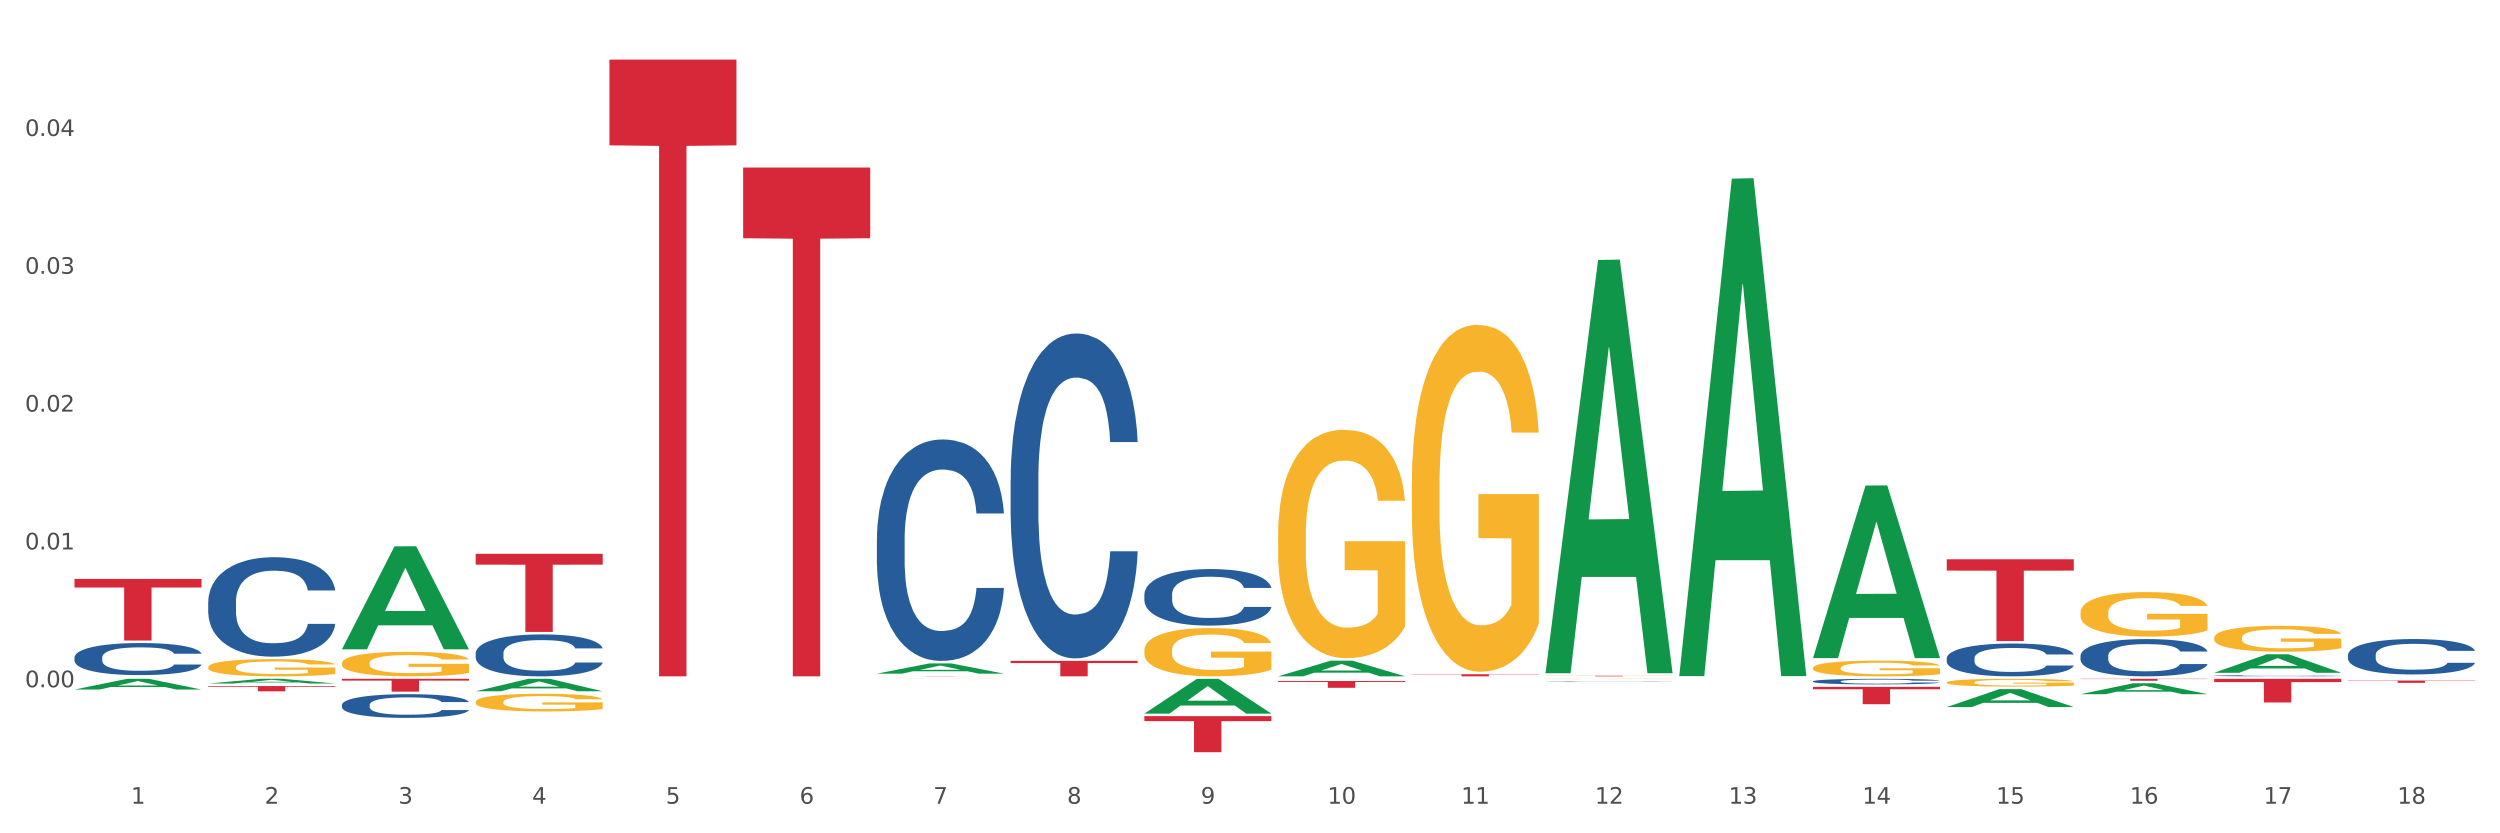 <?xml version="1.0" encoding="utf-8" standalone="no"?>
<!DOCTYPE svg PUBLIC "-//W3C//DTD SVG 1.1//EN"
  "http://www.w3.org/Graphics/SVG/1.1/DTD/svg11.dtd">
<svg xmlns:xlink="http://www.w3.org/1999/xlink" width="1080pt" height="360pt" viewBox="0 0 1080 360" xmlns="http://www.w3.org/2000/svg" version="1.1">
 <rect x="0" y="0" width="1080" height="360" fill="#333333" stroke="none"/>
 <defs>
  <style type="text/css">*{stroke-linejoin: round; stroke-linecap: butt}</style>
 </defs>
 <g id="figure_1">
  <g id="patch_1">
   <path d="M 0 360 
L 1080 360 
L 1080 0 
L 0 0 
z
" style="fill: #ffffff; stroke: #ffffff; stroke-linejoin: miter"/>
  </g>
  <g id="axes_1">
   <g id="matplotlib.axis_1">
    <g id="xtick_1">
     <g id="text_1">
      <!-- 1 -->
      <g style="fill: #4d4d4d" transform="translate(56.563 347.204) scale(0.096 -0.096)">
       <defs>
        <path id="DejaVuSans-31" d="M 794 531 
L 1825 531 
L 1825 4091 
L 703 3866 
L 703 4441 
L 1819 4666 
L 2450 4666 
L 2450 531 
L 3481 531 
L 3481 0 
L 794 0 
L 794 531 
z
" transform="scale(0.016)"/>
       </defs>
       <use xlink:href="#DejaVuSans-31"/>
      </g>
     </g>
    </g>
    <g id="xtick_2">
     <g id="text_2">
      <!-- 2 -->
      <g style="fill: #4d4d4d" transform="translate(114.336 347.204) scale(0.096 -0.096)">
       <defs>
        <path id="DejaVuSans-32" d="M 1228 531 
L 3431 531 
L 3431 0 
L 469 0 
L 469 531 
Q 828 903 1448 1529 
Q 2069 2156 2228 2338 
Q 2531 2678 2651 2914 
Q 2772 3150 2772 3378 
Q 2772 3750 2511 3984 
Q 2250 4219 1831 4219 
Q 1534 4219 1204 4116 
Q 875 4013 500 3803 
L 500 4441 
Q 881 4594 1212 4672 
Q 1544 4750 1819 4750 
Q 2544 4750 2975 4387 
Q 3406 4025 3406 3419 
Q 3406 3131 3298 2873 
Q 3191 2616 2906 2266 
Q 2828 2175 2409 1742 
Q 1991 1309 1228 531 
z
" transform="scale(0.016)"/>
       </defs>
       <use xlink:href="#DejaVuSans-32"/>
      </g>
     </g>
    </g>
    <g id="xtick_3">
     <g id="text_3">
      <!-- 3 -->
      <g style="fill: #4d4d4d" transform="translate(172.109 347.204) scale(0.096 -0.096)">
       <defs>
        <path id="DejaVuSans-33" d="M 2597 2516 
Q 3050 2419 3304 2112 
Q 3559 1806 3559 1356 
Q 3559 666 3084 287 
Q 2609 -91 1734 -91 
Q 1441 -91 1130 -33 
Q 819 25 488 141 
L 488 750 
Q 750 597 1062 519 
Q 1375 441 1716 441 
Q 2309 441 2620 675 
Q 2931 909 2931 1356 
Q 2931 1769 2642 2001 
Q 2353 2234 1838 2234 
L 1294 2234 
L 1294 2753 
L 1863 2753 
Q 2328 2753 2575 2939 
Q 2822 3125 2822 3475 
Q 2822 3834 2567 4026 
Q 2313 4219 1838 4219 
Q 1578 4219 1281 4162 
Q 984 4106 628 3988 
L 628 4550 
Q 988 4650 1302 4700 
Q 1616 4750 1894 4750 
Q 2613 4750 3031 4423 
Q 3450 4097 3450 3541 
Q 3450 3153 3228 2886 
Q 3006 2619 2597 2516 
z
" transform="scale(0.016)"/>
       </defs>
       <use xlink:href="#DejaVuSans-33"/>
      </g>
     </g>
    </g>
    <g id="xtick_4">
     <g id="text_4">
      <!-- 4 -->
      <g style="fill: #4d4d4d" transform="translate(229.882 347.204) scale(0.096 -0.096)">
       <defs>
        <path id="DejaVuSans-34" d="M 2419 4116 
L 825 1625 
L 2419 1625 
L 2419 4116 
z
M 2253 4666 
L 3047 4666 
L 3047 1625 
L 3713 1625 
L 3713 1100 
L 3047 1100 
L 3047 0 
L 2419 0 
L 2419 1100 
L 313 1100 
L 313 1709 
L 2253 4666 
z
" transform="scale(0.016)"/>
       </defs>
       <use xlink:href="#DejaVuSans-34"/>
      </g>
     </g>
    </g>
    <g id="xtick_5">
     <g id="text_5">
      <!-- 5 -->
      <g style="fill: #4d4d4d" transform="translate(287.655 347.204) scale(0.096 -0.096)">
       <defs>
        <path id="DejaVuSans-35" d="M 691 4666 
L 3169 4666 
L 3169 4134 
L 1269 4134 
L 1269 2991 
Q 1406 3038 1543 3061 
Q 1681 3084 1819 3084 
Q 2600 3084 3056 2656 
Q 3513 2228 3513 1497 
Q 3513 744 3044 326 
Q 2575 -91 1722 -91 
Q 1428 -91 1123 -41 
Q 819 9 494 109 
L 494 744 
Q 775 591 1075 516 
Q 1375 441 1709 441 
Q 2250 441 2565 725 
Q 2881 1009 2881 1497 
Q 2881 1984 2565 2268 
Q 2250 2553 1709 2553 
Q 1456 2553 1204 2497 
Q 953 2441 691 2322 
L 691 4666 
z
" transform="scale(0.016)"/>
       </defs>
       <use xlink:href="#DejaVuSans-35"/>
      </g>
     </g>
    </g>
    <g id="xtick_6">
     <g id="text_6">
      <!-- 6 -->
      <g style="fill: #4d4d4d" transform="translate(345.428 347.204) scale(0.096 -0.096)">
       <defs>
        <path id="DejaVuSans-36" d="M 2113 2584 
Q 1688 2584 1439 2293 
Q 1191 2003 1191 1497 
Q 1191 994 1439 701 
Q 1688 409 2113 409 
Q 2538 409 2786 701 
Q 3034 994 3034 1497 
Q 3034 2003 2786 2293 
Q 2538 2584 2113 2584 
z
M 3366 4563 
L 3366 3988 
Q 3128 4100 2886 4159 
Q 2644 4219 2406 4219 
Q 1781 4219 1451 3797 
Q 1122 3375 1075 2522 
Q 1259 2794 1537 2939 
Q 1816 3084 2150 3084 
Q 2853 3084 3261 2657 
Q 3669 2231 3669 1497 
Q 3669 778 3244 343 
Q 2819 -91 2113 -91 
Q 1303 -91 875 529 
Q 447 1150 447 2328 
Q 447 3434 972 4092 
Q 1497 4750 2381 4750 
Q 2619 4750 2861 4703 
Q 3103 4656 3366 4563 
z
" transform="scale(0.016)"/>
       </defs>
       <use xlink:href="#DejaVuSans-36"/>
      </g>
     </g>
    </g>
    <g id="xtick_7">
     <g id="text_7">
      <!-- 7 -->
      <g style="fill: #4d4d4d" transform="translate(403.201 347.204) scale(0.096 -0.096)">
       <defs>
        <path id="DejaVuSans-37" d="M 525 4666 
L 3525 4666 
L 3525 4397 
L 1831 0 
L 1172 0 
L 2766 4134 
L 525 4134 
L 525 4666 
z
" transform="scale(0.016)"/>
       </defs>
       <use xlink:href="#DejaVuSans-37"/>
      </g>
     </g>
    </g>
    <g id="xtick_8">
     <g id="text_8">
      <!-- 8 -->
      <g style="fill: #4d4d4d" transform="translate(460.974 347.204) scale(0.096 -0.096)">
       <defs>
        <path id="DejaVuSans-38" d="M 2034 2216 
Q 1584 2216 1326 1975 
Q 1069 1734 1069 1313 
Q 1069 891 1326 650 
Q 1584 409 2034 409 
Q 2484 409 2743 651 
Q 3003 894 3003 1313 
Q 3003 1734 2745 1975 
Q 2488 2216 2034 2216 
z
M 1403 2484 
Q 997 2584 770 2862 
Q 544 3141 544 3541 
Q 544 4100 942 4425 
Q 1341 4750 2034 4750 
Q 2731 4750 3128 4425 
Q 3525 4100 3525 3541 
Q 3525 3141 3298 2862 
Q 3072 2584 2669 2484 
Q 3125 2378 3379 2068 
Q 3634 1759 3634 1313 
Q 3634 634 3220 271 
Q 2806 -91 2034 -91 
Q 1263 -91 848 271 
Q 434 634 434 1313 
Q 434 1759 690 2068 
Q 947 2378 1403 2484 
z
M 1172 3481 
Q 1172 3119 1398 2916 
Q 1625 2713 2034 2713 
Q 2441 2713 2670 2916 
Q 2900 3119 2900 3481 
Q 2900 3844 2670 4047 
Q 2441 4250 2034 4250 
Q 1625 4250 1398 4047 
Q 1172 3844 1172 3481 
z
" transform="scale(0.016)"/>
       </defs>
       <use xlink:href="#DejaVuSans-38"/>
      </g>
     </g>
    </g>
    <g id="xtick_9">
     <g id="text_9">
      <!-- 9 -->
      <g style="fill: #4d4d4d" transform="translate(518.747 347.204) scale(0.096 -0.096)">
       <defs>
        <path id="DejaVuSans-39" d="M 703 97 
L 703 672 
Q 941 559 1184 500 
Q 1428 441 1663 441 
Q 2288 441 2617 861 
Q 2947 1281 2994 2138 
Q 2813 1869 2534 1725 
Q 2256 1581 1919 1581 
Q 1219 1581 811 2004 
Q 403 2428 403 3163 
Q 403 3881 828 4315 
Q 1253 4750 1959 4750 
Q 2769 4750 3195 4129 
Q 3622 3509 3622 2328 
Q 3622 1225 3098 567 
Q 2575 -91 1691 -91 
Q 1453 -91 1209 -44 
Q 966 3 703 97 
z
M 1959 2075 
Q 2384 2075 2632 2365 
Q 2881 2656 2881 3163 
Q 2881 3666 2632 3958 
Q 2384 4250 1959 4250 
Q 1534 4250 1286 3958 
Q 1038 3666 1038 3163 
Q 1038 2656 1286 2365 
Q 1534 2075 1959 2075 
z
" transform="scale(0.016)"/>
       </defs>
       <use xlink:href="#DejaVuSans-39"/>
      </g>
     </g>
    </g>
    <g id="xtick_10">
     <g id="text_10">
      <!-- 10 -->
      <g style="fill: #4d4d4d" transform="translate(573.466 347.204) scale(0.096 -0.096)">
       <defs>
        <path id="DejaVuSans-30" d="M 2034 4250 
Q 1547 4250 1301 3770 
Q 1056 3291 1056 2328 
Q 1056 1369 1301 889 
Q 1547 409 2034 409 
Q 2525 409 2770 889 
Q 3016 1369 3016 2328 
Q 3016 3291 2770 3770 
Q 2525 4250 2034 4250 
z
M 2034 4750 
Q 2819 4750 3233 4129 
Q 3647 3509 3647 2328 
Q 3647 1150 3233 529 
Q 2819 -91 2034 -91 
Q 1250 -91 836 529 
Q 422 1150 422 2328 
Q 422 3509 836 4129 
Q 1250 4750 2034 4750 
z
" transform="scale(0.016)"/>
       </defs>
       <use xlink:href="#DejaVuSans-31"/>
       <use xlink:href="#DejaVuSans-30" transform="translate(63.623 0)"/>
      </g>
     </g>
    </g>
    <g id="xtick_11">
     <g id="text_11">
      <!-- 11 -->
      <g style="fill: #4d4d4d" transform="translate(631.239 347.204) scale(0.096 -0.096)">
       <use xlink:href="#DejaVuSans-31"/>
       <use xlink:href="#DejaVuSans-31" transform="translate(63.623 0)"/>
      </g>
     </g>
    </g>
    <g id="xtick_12">
     <g id="text_12">
      <!-- 12 -->
      <g style="fill: #4d4d4d" transform="translate(689.012 347.204) scale(0.096 -0.096)">
       <use xlink:href="#DejaVuSans-31"/>
       <use xlink:href="#DejaVuSans-32" transform="translate(63.623 0)"/>
      </g>
     </g>
    </g>
    <g id="xtick_13">
     <g id="text_13">
      <!-- 13 -->
      <g style="fill: #4d4d4d" transform="translate(746.785 347.204) scale(0.096 -0.096)">
       <use xlink:href="#DejaVuSans-31"/>
       <use xlink:href="#DejaVuSans-33" transform="translate(63.623 0)"/>
      </g>
     </g>
    </g>
    <g id="xtick_14">
     <g id="text_14">
      <!-- 14 -->
      <g style="fill: #4d4d4d" transform="translate(804.558 347.204) scale(0.096 -0.096)">
       <use xlink:href="#DejaVuSans-31"/>
       <use xlink:href="#DejaVuSans-34" transform="translate(63.623 0)"/>
      </g>
     </g>
    </g>
    <g id="xtick_15">
     <g id="text_15">
      <!-- 15 -->
      <g style="fill: #4d4d4d" transform="translate(862.331 347.204) scale(0.096 -0.096)">
       <use xlink:href="#DejaVuSans-31"/>
       <use xlink:href="#DejaVuSans-35" transform="translate(63.623 0)"/>
      </g>
     </g>
    </g>
    <g id="xtick_16">
     <g id="text_16">
      <!-- 16 -->
      <g style="fill: #4d4d4d" transform="translate(920.104 347.204) scale(0.096 -0.096)">
       <use xlink:href="#DejaVuSans-31"/>
       <use xlink:href="#DejaVuSans-36" transform="translate(63.623 0)"/>
      </g>
     </g>
    </g>
    <g id="xtick_17">
     <g id="text_17">
      <!-- 17 -->
      <g style="fill: #4d4d4d" transform="translate(977.877 347.204) scale(0.096 -0.096)">
       <use xlink:href="#DejaVuSans-31"/>
       <use xlink:href="#DejaVuSans-37" transform="translate(63.623 0)"/>
      </g>
     </g>
    </g>
    <g id="xtick_18">
     <g id="text_18">
      <!-- 18 -->
      <g style="fill: #4d4d4d" transform="translate(1035.65 347.204) scale(0.096 -0.096)">
       <use xlink:href="#DejaVuSans-31"/>
       <use xlink:href="#DejaVuSans-38" transform="translate(63.623 0)"/>
      </g>
     </g>
    </g>
    <g id="xtick_19"/>
    <g id="xtick_20"/>
    <g id="xtick_21"/>
    <g id="xtick_22"/>
    <g id="xtick_23"/>
    <g id="xtick_24"/>
    <g id="xtick_25"/>
    <g id="xtick_26"/>
    <g id="xtick_27"/>
    <g id="xtick_28"/>
    <g id="xtick_29"/>
    <g id="xtick_30"/>
    <g id="xtick_31"/>
    <g id="xtick_32"/>
    <g id="xtick_33"/>
    <g id="xtick_34"/>
    <g id="xtick_35"/>
   </g>
   <g id="matplotlib.axis_2">
    <g id="ytick_1">
     <g id="text_19">
      <!-- 0.00 -->
      <g style="fill: #4d4d4d" transform="translate(10.8 296.896) scale(0.096 -0.096)">
       <defs>
        <path id="DejaVuSans-2e" d="M 684 794 
L 1344 794 
L 1344 0 
L 684 0 
L 684 794 
z
" transform="scale(0.016)"/>
       </defs>
       <use xlink:href="#DejaVuSans-30"/>
       <use xlink:href="#DejaVuSans-2e" transform="translate(63.623 0)"/>
       <use xlink:href="#DejaVuSans-30" transform="translate(95.41 0)"/>
       <use xlink:href="#DejaVuSans-30" transform="translate(159.033 0)"/>
      </g>
     </g>
    </g>
    <g id="ytick_2">
     <g id="text_20">
      <!-- 0.01 -->
      <g style="fill: #4d4d4d" transform="translate(10.8 237.357) scale(0.096 -0.096)">
       <use xlink:href="#DejaVuSans-30"/>
       <use xlink:href="#DejaVuSans-2e" transform="translate(63.623 0)"/>
       <use xlink:href="#DejaVuSans-30" transform="translate(95.41 0)"/>
       <use xlink:href="#DejaVuSans-31" transform="translate(159.033 0)"/>
      </g>
     </g>
    </g>
    <g id="ytick_3">
     <g id="text_21">
      <!-- 0.02 -->
      <g style="fill: #4d4d4d" transform="translate(10.8 177.818) scale(0.096 -0.096)">
       <use xlink:href="#DejaVuSans-30"/>
       <use xlink:href="#DejaVuSans-2e" transform="translate(63.623 0)"/>
       <use xlink:href="#DejaVuSans-30" transform="translate(95.41 0)"/>
       <use xlink:href="#DejaVuSans-32" transform="translate(159.033 0)"/>
      </g>
     </g>
    </g>
    <g id="ytick_4">
     <g id="text_22">
      <!-- 0.03 -->
      <g style="fill: #4d4d4d" transform="translate(10.8 118.278) scale(0.096 -0.096)">
       <use xlink:href="#DejaVuSans-30"/>
       <use xlink:href="#DejaVuSans-2e" transform="translate(63.623 0)"/>
       <use xlink:href="#DejaVuSans-30" transform="translate(95.41 0)"/>
       <use xlink:href="#DejaVuSans-33" transform="translate(159.033 0)"/>
      </g>
     </g>
    </g>
    <g id="ytick_5">
     <g id="text_23">
      <!-- 0.04 -->
      <g style="fill: #4d4d4d" transform="translate(10.8 58.739) scale(0.096 -0.096)">
       <use xlink:href="#DejaVuSans-30"/>
       <use xlink:href="#DejaVuSans-2e" transform="translate(63.623 0)"/>
       <use xlink:href="#DejaVuSans-30" transform="translate(95.41 0)"/>
       <use xlink:href="#DejaVuSans-34" transform="translate(159.033 0)"/>
      </g>
     </g>
    </g>
    <g id="ytick_6"/>
    <g id="ytick_7"/>
    <g id="ytick_8"/>
    <g id="ytick_9"/>
    <g id="ytick_10"/>
    <g id="ytick_11"/>
   </g>
   <g id="PolyCollection_1">
    <path d="M 32.175 297.874 
L 32.232 297.87 
L 54.864 293.253 
L 64.257 293.249 
L 87.059 297.883 
L 76.196 297.883 
L 71.273 296.804 
L 47.905 296.804 
L 47.735 296.821 
L 42.982 297.883 
L 32.175 297.883 
L 32.175 297.874 
L 50.847 296.16 
L 68.331 296.156 
L 59.674 294.237 
L 59.561 294.228 
L 59.447 294.241 
L 50.79 296.156 
L 50.847 296.16 
L 32.175 297.874 
z
" clip-path="url(#p5678b6eedb)" style="fill: #109648"/>
    <path d="M 89.948 295.294 
L 90.005 295.292 
L 112.637 293.251 
L 122.03 293.249 
L 144.832 295.298 
L 133.969 295.298 
L 129.046 294.821 
L 105.678 294.821 
L 105.508 294.828 
L 100.755 295.298 
L 89.948 295.298 
L 89.948 295.294 
L 108.62 294.536 
L 126.104 294.534 
L 117.447 293.686 
L 117.334 293.682 
L 117.22 293.688 
L 108.563 294.534 
L 108.62 294.536 
L 89.948 295.294 
z
" clip-path="url(#p5678b6eedb)" style="fill: #109648"/>
    <path d="M 147.721 280.439 
L 147.778 280.397 
L 170.41 236.02 
L 179.803 235.979 
L 202.605 280.522 
L 191.742 280.522 
L 186.819 270.15 
L 163.451 270.15 
L 163.281 270.317 
L 158.528 280.522 
L 147.721 280.522 
L 147.721 280.439 
L 166.393 263.96 
L 183.877 263.918 
L 175.22 245.473 
L 175.107 245.389 
L 174.993 245.515 
L 166.336 263.918 
L 166.393 263.96 
L 147.721 280.439 
z
" clip-path="url(#p5678b6eedb)" style="fill: #109648"/>
    <path d="M 263.267 25.759 
L 318.151 25.759 
L 318.151 62.783 
L 296.562 63.033 
L 296.562 292.179 
L 284.726 292.179 
L 284.726 63.033 
L 263.267 62.783 
L 263.267 26.01 
L 263.267 25.759 
z
" clip-path="url(#p5678b6eedb)" style="fill: #d62839"/>
    <path d="M 147.721 293.249 
L 202.605 293.249 
L 202.605 294.022 
L 181.016 294.027 
L 181.016 298.812 
L 169.18 298.812 
L 169.18 294.027 
L 147.721 294.022 
L 147.721 293.254 
L 147.721 293.249 
z
" clip-path="url(#p5678b6eedb)" style="fill: #d62839"/>
    <path d="M 205.494 239.238 
L 260.378 239.238 
L 260.378 243.93 
L 238.789 243.962 
L 238.789 272.999 
L 226.953 272.999 
L 226.953 243.962 
L 205.494 243.93 
L 205.494 239.27 
L 205.494 239.238 
z
" clip-path="url(#p5678b6eedb)" style="fill: #d62839"/>
    <path d="M 32.175 250.103 
L 87.059 250.103 
L 87.059 253.802 
L 65.47 253.827 
L 65.47 276.72 
L 53.635 276.72 
L 53.635 253.827 
L 32.175 253.802 
L 32.175 250.128 
L 32.175 250.103 
z
" clip-path="url(#p5678b6eedb)" style="fill: #d62839"/>
    <path d="M 89.948 296.368 
L 144.832 296.368 
L 144.832 296.687 
L 123.243 296.689 
L 123.243 298.662 
L 111.407 298.662 
L 111.407 296.689 
L 89.948 296.687 
L 89.948 296.37 
L 89.948 296.368 
z
" clip-path="url(#p5678b6eedb)" style="fill: #d62839"/>
    <path d="M 321.04 72.362 
L 375.924 72.362 
L 375.924 102.91 
L 354.335 103.116 
L 354.335 292.179 
L 342.499 292.179 
L 342.499 103.116 
L 321.04 102.91 
L 321.04 72.569 
L 321.04 72.362 
z
" clip-path="url(#p5678b6eedb)" style="fill: #d62839"/>
    <path d="M 667.678 291.914 
L 722.562 291.914 
L 722.562 291.951 
L 700.973 291.951 
L 700.973 292.179 
L 689.137 292.179 
L 689.137 291.951 
L 667.678 291.951 
L 667.678 291.914 
L 667.678 291.914 
z
" clip-path="url(#p5678b6eedb)" style="fill: #d62839"/>
    <path d="M 783.224 296.729 
L 838.108 296.729 
L 838.108 297.769 
L 816.519 297.776 
L 816.519 304.212 
L 804.683 304.212 
L 804.683 297.776 
L 783.224 297.769 
L 783.224 296.736 
L 783.224 296.729 
z
" clip-path="url(#p5678b6eedb)" style="fill: #d62839"/>
    <path d="M 840.997 241.597 
L 895.881 241.597 
L 895.881 246.507 
L 874.291 246.54 
L 874.291 276.931 
L 862.456 276.931 
L 862.456 246.54 
L 840.997 246.507 
L 840.997 241.63 
L 840.997 241.597 
z
" clip-path="url(#p5678b6eedb)" style="fill: #d62839"/>
    <path d="M 898.77 293.249 
L 953.654 293.249 
L 953.654 293.369 
L 932.064 293.37 
L 932.064 294.111 
L 920.229 294.111 
L 920.229 293.37 
L 898.77 293.369 
L 898.77 293.25 
L 898.77 293.249 
z
" clip-path="url(#p5678b6eedb)" style="fill: #d62839"/>
    <path d="M 956.543 293.249 
L 1011.427 293.249 
L 1011.427 294.671 
L 989.837 294.68 
L 989.837 303.479 
L 978.002 303.479 
L 978.002 294.68 
L 956.543 294.671 
L 956.543 293.259 
L 956.543 293.249 
z
" clip-path="url(#p5678b6eedb)" style="fill: #d62839"/>
    <path d="M 147.721 286.484 
L 147.786 286.475 
L 147.786 286.127 
L 147.915 285.827 
L 148.563 285.102 
L 149.535 284.502 
L 150.248 284.183 
L 150.961 283.922 
L 151.803 283.661 
L 152.84 283.391 
L 154.719 282.994 
L 155.886 282.791 
L 157.311 282.578 
L 159.903 282.269 
L 161.782 282.095 
L 163.726 281.95 
L 166.901 281.776 
L 168.975 281.699 
L 171.178 281.641 
L 173.835 281.602 
L 175.844 281.592 
L 180.25 281.621 
L 184.008 281.708 
L 185.822 281.776 
L 188.155 281.892 
L 189.386 281.969 
L 191.395 282.124 
L 193.469 282.327 
L 194.894 282.501 
L 197.033 282.83 
L 198.653 283.159 
L 200.143 283.565 
L 200.921 283.845 
L 201.504 284.106 
L 202.022 284.406 
L 202.54 284.88 
L 190.877 284.88 
L 190.423 284.541 
L 189.71 284.222 
L 188.674 283.913 
L 187.766 283.719 
L 186.211 283.478 
L 184.786 283.323 
L 183.295 283.207 
L 181.481 283.11 
L 180.055 283.062 
L 178.047 283.023 
L 174.094 283.033 
L 171.437 283.11 
L 169.623 283.207 
L 168.456 283.294 
L 167.42 283.391 
L 166.253 283.526 
L 164.893 283.729 
L 163.921 283.913 
L 162.949 284.145 
L 162.171 284.377 
L 161.458 284.647 
L 160.875 284.938 
L 160.421 285.237 
L 160.033 285.605 
L 159.709 286.214 
L 159.709 287.538 
L 159.838 287.838 
L 160.162 288.234 
L 160.551 288.534 
L 161.199 288.892 
L 161.782 289.134 
L 162.884 289.482 
L 164.115 289.772 
L 165.087 289.955 
L 166.059 290.11 
L 167.744 290.323 
L 169.623 290.497 
L 171.243 290.603 
L 173.446 290.7 
L 174.936 290.739 
L 176.232 290.758 
L 179.407 290.758 
L 181.675 290.729 
L 184.203 290.661 
L 186.146 290.574 
L 187.766 290.468 
L 189.581 290.294 
L 190.747 290.129 
L 190.747 288.109 
L 176.491 288.099 
L 176.491 286.755 
L 202.605 286.755 
L 202.605 290.7 
L 201.504 290.903 
L 200.273 291.087 
L 198.977 291.251 
L 197.033 291.454 
L 194.7 291.647 
L 192.626 291.783 
L 190.423 291.899 
L 187.831 292.005 
L 184.462 292.102 
L 182.388 292.14 
L 179.796 292.169 
L 176.751 292.179 
L 174.094 292.16 
L 171.502 292.111 
L 168.78 292.024 
L 166.124 291.899 
L 164.115 291.773 
L 162.106 291.618 
L 159.968 291.415 
L 158.283 291.222 
L 156.987 291.048 
L 155.562 290.826 
L 154.006 290.536 
L 152.84 290.274 
L 151.803 290.004 
L 150.702 289.656 
L 149.924 289.356 
L 149.147 288.979 
L 148.693 288.699 
L 148.175 288.263 
L 147.786 287.654 
L 147.721 286.484 
z
" clip-path="url(#p5678b6eedb)" style="fill: #f7b32b"/>
    <path d="M 89.948 288.182 
L 90.013 288.175 
L 90.013 287.931 
L 90.142 287.721 
L 90.79 287.212 
L 91.762 286.791 
L 92.475 286.567 
L 93.188 286.384 
L 94.03 286.201 
L 95.067 286.011 
L 96.946 285.732 
L 98.113 285.59 
L 99.538 285.441 
L 102.13 285.223 
L 104.009 285.101 
L 105.953 284.999 
L 109.128 284.877 
L 111.202 284.823 
L 113.405 284.782 
L 116.062 284.755 
L 118.071 284.748 
L 122.477 284.769 
L 126.235 284.83 
L 128.049 284.877 
L 130.382 284.959 
L 131.613 285.013 
L 133.622 285.122 
L 135.696 285.264 
L 137.121 285.386 
L 139.26 285.617 
L 140.88 285.848 
L 142.37 286.133 
L 143.148 286.33 
L 143.731 286.513 
L 144.249 286.723 
L 144.768 287.056 
L 133.104 287.056 
L 132.65 286.818 
L 131.937 286.594 
L 130.901 286.377 
L 129.993 286.241 
L 128.438 286.072 
L 127.013 285.963 
L 125.522 285.882 
L 123.708 285.814 
L 122.282 285.78 
L 120.274 285.753 
L 116.321 285.759 
L 113.664 285.814 
L 111.85 285.882 
L 110.684 285.943 
L 109.647 286.011 
L 108.48 286.106 
L 107.12 286.248 
L 106.148 286.377 
L 105.176 286.54 
L 104.398 286.703 
L 103.685 286.893 
L 103.102 287.096 
L 102.648 287.307 
L 102.26 287.565 
L 101.936 287.992 
L 101.936 288.922 
L 102.065 289.132 
L 102.389 289.41 
L 102.778 289.621 
L 103.426 289.872 
L 104.009 290.042 
L 105.111 290.286 
L 106.342 290.489 
L 107.314 290.618 
L 108.286 290.727 
L 109.971 290.876 
L 111.85 290.998 
L 113.47 291.073 
L 115.673 291.141 
L 117.163 291.168 
L 118.459 291.182 
L 121.634 291.182 
L 123.902 291.161 
L 126.43 291.114 
L 128.373 291.053 
L 129.993 290.978 
L 131.808 290.856 
L 132.974 290.74 
L 132.974 289.322 
L 118.719 289.315 
L 118.719 288.372 
L 144.832 288.372 
L 144.832 291.141 
L 143.731 291.283 
L 142.5 291.412 
L 141.204 291.528 
L 139.26 291.67 
L 136.927 291.806 
L 134.853 291.901 
L 132.65 291.982 
L 130.058 292.057 
L 126.689 292.125 
L 124.615 292.152 
L 122.023 292.172 
L 118.978 292.179 
L 116.321 292.166 
L 113.729 292.132 
L 111.007 292.071 
L 108.351 291.982 
L 106.342 291.894 
L 104.333 291.786 
L 102.195 291.643 
L 100.51 291.507 
L 99.214 291.385 
L 97.789 291.229 
L 96.233 291.026 
L 95.067 290.842 
L 94.03 290.652 
L 92.929 290.408 
L 92.151 290.198 
L 91.374 289.933 
L 90.92 289.736 
L 90.402 289.431 
L 90.013 289.003 
L 89.948 288.182 
z
" clip-path="url(#p5678b6eedb)" style="fill: #f7b32b"/>
    <path d="M 609.905 291.276 
L 664.789 291.276 
L 664.789 291.402 
L 643.2 291.402 
L 643.2 292.179 
L 631.364 292.179 
L 631.364 291.402 
L 609.905 291.402 
L 609.905 291.277 
L 609.905 291.276 
z
" clip-path="url(#p5678b6eedb)" style="fill: #d62839"/>
    <path d="M 147.721 304.486 
L 147.786 304.477 
L 147.786 304.215 
L 147.98 303.859 
L 148.694 303.204 
L 149.602 302.708 
L 151.159 302.128 
L 152.003 301.884 
L 153.106 301.613 
L 155.376 301.173 
L 157.971 300.799 
L 159.788 300.593 
L 161.15 300.462 
L 164.199 300.228 
L 165.951 300.125 
L 167.767 300.041 
L 169.324 299.985 
L 171.919 299.919 
L 173.995 299.891 
L 176.396 299.882 
L 178.407 299.891 
L 181.067 299.928 
L 184.959 300.041 
L 186.451 300.106 
L 188.463 300.218 
L 190.539 300.368 
L 192.225 300.518 
L 194.172 300.733 
L 196.183 301.014 
L 198.129 301.37 
L 199.491 301.697 
L 200.594 302.043 
L 201.567 302.465 
L 202.281 302.923 
L 202.605 303.307 
L 190.733 303.307 
L 190.409 302.961 
L 189.76 302.586 
L 189.111 302.334 
L 188.398 302.128 
L 187.295 301.894 
L 186.322 301.744 
L 184.7 301.566 
L 183.208 301.454 
L 181.975 301.388 
L 180.483 301.332 
L 177.304 301.276 
L 175.033 301.276 
L 173.606 301.295 
L 171.854 301.342 
L 170.362 301.407 
L 168.611 301.519 
L 167.248 301.641 
L 165.886 301.8 
L 165.107 301.912 
L 163.94 302.118 
L 163.161 302.287 
L 162.123 302.577 
L 161.539 302.783 
L 160.501 303.316 
L 160.047 303.709 
L 159.853 303.981 
L 159.723 304.28 
L 159.723 305.74 
L 160.112 306.395 
L 160.436 306.676 
L 160.955 306.994 
L 161.929 307.406 
L 163.356 307.808 
L 164.848 308.099 
L 166.081 308.276 
L 167.248 308.407 
L 168.416 308.51 
L 169.843 308.604 
L 171.011 308.66 
L 172.763 308.716 
L 174.839 308.744 
L 176.461 308.744 
L 179.769 308.697 
L 181.261 308.651 
L 182.689 308.585 
L 184.246 308.482 
L 185.478 308.37 
L 186.192 308.286 
L 187.36 308.108 
L 188.268 307.921 
L 189.046 307.705 
L 189.565 307.518 
L 190.149 307.238 
L 190.603 306.919 
L 190.733 306.751 
L 202.605 306.751 
L 202.346 307.088 
L 201.892 307.415 
L 200.983 307.855 
L 200.27 308.108 
L 199.167 308.417 
L 197.999 308.679 
L 196.377 308.969 
L 194.885 309.184 
L 193.328 309.371 
L 191.641 309.54 
L 188.592 309.774 
L 187.489 309.839 
L 185.154 309.952 
L 183.337 310.017 
L 180.678 310.083 
L 177.953 310.12 
L 175.098 310.129 
L 172.568 310.111 
L 169.778 310.055 
L 168.027 309.998 
L 166.081 309.914 
L 163.81 309.783 
L 161.669 309.624 
L 159.658 309.437 
L 157.777 309.222 
L 156.025 308.978 
L 153.754 308.576 
L 152.068 308.183 
L 150.835 307.818 
L 149.992 307.509 
L 149.148 307.116 
L 148.694 306.844 
L 147.98 306.189 
L 147.721 305.581 
L 147.721 304.486 
z
" clip-path="url(#p5678b6eedb)" style="fill: #255c99"/>
    <path d="M 436.586 207.133 
L 436.651 207.005 
L 436.651 203.416 
L 436.845 198.544 
L 437.559 189.57 
L 438.467 182.776 
L 440.024 174.828 
L 440.868 171.495 
L 441.97 167.777 
L 444.241 161.752 
L 446.836 156.624 
L 448.653 153.804 
L 450.015 152.009 
L 453.064 148.804 
L 454.816 147.394 
L 456.632 146.24 
L 458.189 145.471 
L 460.784 144.573 
L 462.86 144.189 
L 465.261 144.061 
L 467.272 144.189 
L 469.932 144.702 
L 473.824 146.24 
L 475.316 147.137 
L 477.327 148.676 
L 479.403 150.727 
L 481.09 152.778 
L 483.036 155.727 
L 485.048 159.572 
L 486.994 164.444 
L 488.356 168.931 
L 489.459 173.674 
L 490.432 179.443 
L 491.146 185.725 
L 491.47 190.981 
L 479.598 190.981 
L 479.274 186.237 
L 478.625 181.11 
L 477.976 177.648 
L 477.263 174.828 
L 476.16 171.623 
L 475.187 169.572 
L 473.565 167.136 
L 472.073 165.598 
L 470.84 164.7 
L 469.348 163.931 
L 466.169 163.162 
L 463.898 163.162 
L 462.471 163.418 
L 460.719 164.059 
L 459.227 164.957 
L 457.476 166.495 
L 456.113 168.162 
L 454.751 170.341 
L 453.972 171.879 
L 452.805 174.7 
L 452.026 177.007 
L 450.988 180.981 
L 450.404 183.802 
L 449.366 191.109 
L 448.912 196.493 
L 448.718 200.211 
L 448.588 204.313 
L 448.588 224.312 
L 448.977 233.286 
L 449.301 237.131 
L 449.82 241.49 
L 450.794 247.131 
L 452.221 252.643 
L 453.713 256.617 
L 454.946 259.053 
L 456.113 260.848 
L 457.281 262.258 
L 458.708 263.54 
L 459.876 264.309 
L 461.628 265.078 
L 463.704 265.463 
L 465.326 265.463 
L 468.634 264.822 
L 470.126 264.181 
L 471.554 263.284 
L 473.111 261.873 
L 474.343 260.335 
L 475.057 259.181 
L 476.225 256.746 
L 477.133 254.182 
L 477.911 251.233 
L 478.43 248.669 
L 479.014 244.823 
L 479.468 240.465 
L 479.598 238.157 
L 491.47 238.157 
L 491.211 242.772 
L 490.757 247.259 
L 489.848 253.284 
L 489.135 256.746 
L 488.032 260.976 
L 486.864 264.566 
L 485.242 268.54 
L 483.75 271.488 
L 482.193 274.052 
L 480.506 276.36 
L 477.457 279.565 
L 476.354 280.462 
L 474.019 282 
L 472.202 282.898 
L 469.542 283.795 
L 466.818 284.308 
L 463.963 284.436 
L 461.433 284.18 
L 458.643 283.41 
L 456.892 282.641 
L 454.946 281.487 
L 452.675 279.693 
L 450.534 277.513 
L 448.523 274.949 
L 446.642 272.001 
L 444.89 268.668 
L 442.619 263.155 
L 440.932 257.771 
L 439.7 252.771 
L 438.856 248.541 
L 438.013 243.157 
L 437.559 239.439 
L 436.845 230.465 
L 436.586 222.132 
L 436.586 207.133 
z
" clip-path="url(#p5678b6eedb)" style="fill: #255c99"/>
    <path d="M 378.813 232.835 
L 378.878 232.747 
L 378.878 230.301 
L 379.072 226.981 
L 379.786 220.865 
L 380.694 216.235 
L 382.251 210.818 
L 383.095 208.546 
L 384.198 206.013 
L 386.468 201.906 
L 389.063 198.412 
L 390.88 196.49 
L 392.242 195.266 
L 395.291 193.082 
L 397.043 192.121 
L 398.859 191.335 
L 400.416 190.811 
L 403.011 190.199 
L 405.087 189.937 
L 407.488 189.85 
L 409.499 189.937 
L 412.159 190.286 
L 416.051 191.335 
L 417.543 191.946 
L 419.554 192.995 
L 421.63 194.393 
L 423.317 195.791 
L 425.263 197.8 
L 427.275 200.421 
L 429.221 203.741 
L 430.583 206.799 
L 431.686 210.032 
L 432.659 213.963 
L 433.373 218.244 
L 433.697 221.826 
L 421.825 221.826 
L 421.501 218.594 
L 420.852 215.099 
L 420.203 212.74 
L 419.49 210.818 
L 418.387 208.634 
L 417.414 207.236 
L 415.792 205.576 
L 414.3 204.527 
L 413.067 203.916 
L 411.575 203.392 
L 408.396 202.867 
L 406.125 202.867 
L 404.698 203.042 
L 402.946 203.479 
L 401.454 204.091 
L 399.703 205.139 
L 398.34 206.275 
L 396.978 207.76 
L 396.199 208.809 
L 395.032 210.731 
L 394.253 212.303 
L 393.215 215.012 
L 392.631 216.934 
L 391.593 221.914 
L 391.139 225.583 
L 390.945 228.117 
L 390.815 230.913 
L 390.815 244.542 
L 391.204 250.658 
L 391.528 253.279 
L 392.047 256.249 
L 393.021 260.094 
L 394.448 263.851 
L 395.94 266.559 
L 397.173 268.219 
L 398.34 269.442 
L 399.508 270.403 
L 400.935 271.277 
L 402.103 271.801 
L 403.855 272.325 
L 405.931 272.587 
L 407.553 272.587 
L 410.861 272.15 
L 412.353 271.714 
L 413.781 271.102 
L 415.338 270.141 
L 416.57 269.093 
L 417.284 268.306 
L 418.452 266.646 
L 419.36 264.899 
L 420.138 262.889 
L 420.657 261.142 
L 421.241 258.521 
L 421.695 255.551 
L 421.825 253.978 
L 433.697 253.978 
L 433.438 257.123 
L 432.984 260.181 
L 432.075 264.287 
L 431.362 266.646 
L 430.259 269.529 
L 429.091 271.976 
L 427.469 274.684 
L 425.977 276.694 
L 424.42 278.441 
L 422.733 280.014 
L 419.684 282.198 
L 418.581 282.809 
L 416.246 283.858 
L 414.429 284.469 
L 411.769 285.081 
L 409.045 285.43 
L 406.19 285.518 
L 403.66 285.343 
L 400.87 284.819 
L 399.119 284.295 
L 397.173 283.508 
L 394.902 282.285 
L 392.761 280.8 
L 390.75 279.053 
L 388.869 277.043 
L 387.117 274.772 
L 384.846 271.015 
L 383.16 267.345 
L 381.927 263.938 
L 381.084 261.055 
L 380.24 257.385 
L 379.786 254.852 
L 379.072 248.736 
L 378.813 243.057 
L 378.813 232.835 
z
" clip-path="url(#p5678b6eedb)" style="fill: #255c99"/>
    <path d="M 32.175 284.015 
L 32.24 284.002 
L 32.24 283.648 
L 32.434 283.167 
L 33.148 282.282 
L 34.056 281.611 
L 35.613 280.827 
L 36.457 280.498 
L 37.56 280.131 
L 39.83 279.536 
L 42.425 279.03 
L 44.242 278.752 
L 45.604 278.575 
L 48.653 278.259 
L 50.405 278.119 
L 52.221 278.006 
L 53.778 277.93 
L 56.373 277.841 
L 58.449 277.803 
L 60.85 277.79 
L 62.861 277.803 
L 65.521 277.854 
L 69.413 278.006 
L 70.905 278.094 
L 72.917 278.246 
L 74.993 278.448 
L 76.679 278.651 
L 78.626 278.942 
L 80.637 279.321 
L 82.583 279.802 
L 83.945 280.245 
L 85.048 280.713 
L 86.021 281.282 
L 86.735 281.902 
L 87.059 282.421 
L 75.187 282.421 
L 74.863 281.953 
L 74.214 281.447 
L 73.565 281.105 
L 72.852 280.827 
L 71.749 280.51 
L 70.776 280.308 
L 69.154 280.068 
L 67.662 279.916 
L 66.429 279.827 
L 64.937 279.751 
L 61.758 279.675 
L 59.487 279.675 
L 58.06 279.701 
L 56.309 279.764 
L 54.816 279.853 
L 53.065 280.004 
L 51.702 280.169 
L 50.34 280.384 
L 49.562 280.536 
L 48.394 280.814 
L 47.615 281.042 
L 46.577 281.434 
L 45.993 281.712 
L 44.955 282.433 
L 44.501 282.965 
L 44.307 283.332 
L 44.177 283.736 
L 44.177 285.71 
L 44.566 286.596 
L 44.891 286.975 
L 45.41 287.405 
L 46.383 287.962 
L 47.81 288.506 
L 49.302 288.898 
L 50.535 289.139 
L 51.702 289.316 
L 52.87 289.455 
L 54.297 289.581 
L 55.465 289.657 
L 57.217 289.733 
L 59.293 289.771 
L 60.915 289.771 
L 64.223 289.708 
L 65.715 289.645 
L 67.143 289.556 
L 68.7 289.417 
L 69.932 289.265 
L 70.646 289.151 
L 71.814 288.911 
L 72.722 288.658 
L 73.5 288.367 
L 74.019 288.114 
L 74.603 287.734 
L 75.057 287.304 
L 75.187 287.076 
L 87.059 287.076 
L 86.8 287.532 
L 86.346 287.975 
L 85.437 288.569 
L 84.724 288.911 
L 83.621 289.328 
L 82.453 289.683 
L 80.831 290.075 
L 79.339 290.366 
L 77.782 290.619 
L 76.095 290.846 
L 73.046 291.163 
L 71.943 291.251 
L 69.608 291.403 
L 67.791 291.492 
L 65.132 291.58 
L 62.407 291.631 
L 59.552 291.643 
L 57.022 291.618 
L 54.233 291.542 
L 52.481 291.466 
L 50.535 291.352 
L 48.264 291.175 
L 46.123 290.96 
L 44.112 290.707 
L 42.231 290.416 
L 40.479 290.087 
L 38.208 289.543 
L 36.522 289.012 
L 35.289 288.519 
L 34.446 288.101 
L 33.602 287.57 
L 33.148 287.203 
L 32.434 286.317 
L 32.175 285.495 
L 32.175 284.015 
z
" clip-path="url(#p5678b6eedb)" style="fill: #255c99"/>
    <path d="M 89.948 260.019 
L 90.013 259.979 
L 90.013 258.881 
L 90.207 257.39 
L 90.921 254.643 
L 91.829 252.564 
L 93.386 250.131 
L 94.23 249.111 
L 95.333 247.973 
L 97.603 246.129 
L 100.198 244.56 
L 102.015 243.696 
L 103.377 243.147 
L 106.426 242.166 
L 108.178 241.734 
L 109.994 241.381 
L 111.551 241.146 
L 114.146 240.871 
L 116.222 240.754 
L 118.623 240.714 
L 120.634 240.754 
L 123.294 240.911 
L 127.186 241.381 
L 128.678 241.656 
L 130.69 242.127 
L 132.766 242.755 
L 134.452 243.382 
L 136.399 244.285 
L 138.41 245.462 
L 140.356 246.953 
L 141.718 248.326 
L 142.821 249.778 
L 143.794 251.544 
L 144.508 253.466 
L 144.832 255.075 
L 132.96 255.075 
L 132.636 253.623 
L 131.987 252.054 
L 131.338 250.994 
L 130.625 250.131 
L 129.522 249.15 
L 128.549 248.522 
L 126.927 247.777 
L 125.435 247.306 
L 124.202 247.031 
L 122.71 246.796 
L 119.531 246.561 
L 117.26 246.561 
L 115.833 246.639 
L 114.082 246.835 
L 112.589 247.11 
L 110.838 247.581 
L 109.475 248.091 
L 108.113 248.758 
L 107.335 249.229 
L 106.167 250.092 
L 105.388 250.798 
L 104.35 252.014 
L 103.766 252.878 
L 102.728 255.114 
L 102.274 256.762 
L 102.08 257.9 
L 101.95 259.156 
L 101.95 265.276 
L 102.339 268.023 
L 102.663 269.2 
L 103.183 270.534 
L 104.156 272.261 
L 105.583 273.948 
L 107.075 275.164 
L 108.308 275.91 
L 109.475 276.459 
L 110.643 276.89 
L 112.07 277.283 
L 113.238 277.518 
L 114.99 277.754 
L 117.066 277.871 
L 118.688 277.871 
L 121.996 277.675 
L 123.488 277.479 
L 124.916 277.204 
L 126.473 276.773 
L 127.705 276.302 
L 128.419 275.949 
L 129.587 275.203 
L 130.495 274.419 
L 131.273 273.516 
L 131.792 272.731 
L 132.376 271.554 
L 132.83 270.22 
L 132.96 269.514 
L 144.832 269.514 
L 144.573 270.927 
L 144.119 272.3 
L 143.21 274.144 
L 142.497 275.203 
L 141.394 276.498 
L 140.226 277.597 
L 138.604 278.813 
L 137.112 279.715 
L 135.555 280.5 
L 133.868 281.206 
L 130.819 282.187 
L 129.716 282.462 
L 127.381 282.933 
L 125.564 283.208 
L 122.905 283.482 
L 120.18 283.639 
L 117.325 283.678 
L 114.795 283.6 
L 112.006 283.365 
L 110.254 283.129 
L 108.308 282.776 
L 106.037 282.227 
L 103.896 281.56 
L 101.885 280.775 
L 100.004 279.872 
L 98.252 278.852 
L 95.981 277.165 
L 94.295 275.517 
L 93.062 273.987 
L 92.219 272.692 
L 91.375 271.044 
L 90.921 269.906 
L 90.207 267.16 
L 89.948 264.609 
L 89.948 260.019 
z
" clip-path="url(#p5678b6eedb)" style="fill: #255c99"/>
    <path d="M 956.543 290.621 
L 956.599 290.613 
L 979.232 282.638 
L 988.625 282.631 
L 1011.427 290.636 
L 1000.563 290.636 
L 995.641 288.772 
L 972.272 288.772 
L 972.103 288.802 
L 967.35 290.636 
L 956.543 290.636 
L 956.543 290.621 
L 975.215 287.659 
L 992.698 287.652 
L 984.041 284.337 
L 983.928 284.322 
L 983.815 284.345 
L 975.158 287.652 
L 975.215 287.659 
L 956.543 290.621 
z
" clip-path="url(#p5678b6eedb)" style="fill: #109648"/>
    <path d="M 898.77 299.888 
L 898.826 299.884 
L 921.459 295.185 
L 930.852 295.181 
L 953.654 299.897 
L 942.79 299.897 
L 937.868 298.799 
L 914.499 298.799 
L 914.33 298.816 
L 909.577 299.897 
L 898.77 299.897 
L 898.77 299.888 
L 917.442 298.143 
L 934.925 298.139 
L 926.268 296.186 
L 926.155 296.177 
L 926.042 296.191 
L 917.385 298.139 
L 917.442 298.143 
L 898.77 299.888 
z
" clip-path="url(#p5678b6eedb)" style="fill: #109648"/>
    <path d="M 783.224 284.174 
L 783.28 284.104 
L 805.913 209.758 
L 815.306 209.688 
L 838.108 284.314 
L 827.244 284.314 
L 822.322 266.936 
L 798.953 266.936 
L 798.784 267.217 
L 794.031 284.314 
L 783.224 284.314 
L 783.224 284.174 
L 801.896 256.566 
L 819.38 256.496 
L 810.722 225.594 
L 810.609 225.454 
L 810.496 225.664 
L 801.839 256.496 
L 801.896 256.566 
L 783.224 284.174 
z
" clip-path="url(#p5678b6eedb)" style="fill: #109648"/>
    <path d="M 840.997 305.446 
L 841.053 305.439 
L 863.686 297.701 
L 873.079 297.694 
L 895.881 305.461 
L 885.017 305.461 
L 880.095 303.652 
L 856.726 303.652 
L 856.557 303.681 
L 851.804 305.461 
L 840.997 305.461 
L 840.997 305.446 
L 859.669 302.573 
L 877.152 302.565 
L 868.495 299.349 
L 868.382 299.334 
L 868.269 299.356 
L 859.612 302.565 
L 859.669 302.573 
L 840.997 305.446 
z
" clip-path="url(#p5678b6eedb)" style="fill: #109648"/>
    <path d="M 1014.316 282.94 
L 1014.381 282.926 
L 1014.381 282.535 
L 1014.575 282.004 
L 1015.289 281.027 
L 1016.197 280.286 
L 1017.754 279.42 
L 1018.597 279.057 
L 1019.7 278.652 
L 1021.971 277.996 
L 1024.566 277.437 
L 1026.382 277.13 
L 1027.745 276.934 
L 1030.794 276.585 
L 1032.546 276.432 
L 1034.362 276.306 
L 1035.919 276.222 
L 1038.514 276.124 
L 1040.59 276.082 
L 1042.99 276.068 
L 1045.002 276.082 
L 1047.661 276.138 
L 1051.554 276.306 
L 1053.046 276.404 
L 1055.057 276.571 
L 1057.133 276.795 
L 1058.82 277.018 
L 1060.766 277.339 
L 1062.777 277.758 
L 1064.724 278.289 
L 1066.086 278.778 
L 1067.189 279.295 
L 1068.162 279.923 
L 1068.876 280.608 
L 1069.2 281.18 
L 1057.328 281.18 
L 1057.003 280.664 
L 1056.355 280.105 
L 1055.706 279.728 
L 1054.992 279.42 
L 1053.889 279.071 
L 1052.916 278.848 
L 1051.294 278.582 
L 1049.802 278.415 
L 1048.57 278.317 
L 1047.078 278.233 
L 1043.899 278.149 
L 1041.628 278.149 
L 1040.201 278.177 
L 1038.449 278.247 
L 1036.957 278.345 
L 1035.205 278.513 
L 1033.843 278.694 
L 1032.481 278.932 
L 1031.702 279.099 
L 1030.534 279.407 
L 1029.756 279.658 
L 1028.718 280.091 
L 1028.134 280.398 
L 1027.096 281.194 
L 1026.642 281.781 
L 1026.447 282.186 
L 1026.318 282.633 
L 1026.318 284.812 
L 1026.707 285.789 
L 1027.031 286.208 
L 1027.55 286.683 
L 1028.523 287.298 
L 1029.951 287.898 
L 1031.443 288.331 
L 1032.675 288.597 
L 1033.843 288.792 
L 1035.011 288.946 
L 1036.438 289.086 
L 1037.606 289.169 
L 1039.357 289.253 
L 1041.433 289.295 
L 1043.055 289.295 
L 1046.364 289.225 
L 1047.856 289.155 
L 1049.283 289.058 
L 1050.84 288.904 
L 1052.073 288.736 
L 1052.787 288.611 
L 1053.954 288.345 
L 1054.863 288.066 
L 1055.641 287.745 
L 1056.16 287.465 
L 1056.744 287.046 
L 1057.198 286.572 
L 1057.328 286.32 
L 1069.2 286.32 
L 1068.94 286.823 
L 1068.486 287.312 
L 1067.578 287.968 
L 1066.864 288.345 
L 1065.762 288.806 
L 1064.594 289.197 
L 1062.972 289.63 
L 1061.48 289.952 
L 1059.923 290.231 
L 1058.236 290.482 
L 1055.187 290.831 
L 1054.084 290.929 
L 1051.749 291.097 
L 1049.932 291.195 
L 1047.272 291.292 
L 1044.547 291.348 
L 1041.693 291.362 
L 1039.163 291.334 
L 1036.373 291.25 
L 1034.622 291.167 
L 1032.675 291.041 
L 1030.405 290.845 
L 1028.264 290.608 
L 1026.253 290.329 
L 1024.371 290.007 
L 1022.62 289.644 
L 1020.349 289.044 
L 1018.662 288.457 
L 1017.43 287.912 
L 1016.586 287.451 
L 1015.743 286.865 
L 1015.289 286.46 
L 1014.575 285.482 
L 1014.316 284.574 
L 1014.316 282.94 
z
" clip-path="url(#p5678b6eedb)" style="fill: #255c99"/>
    <path d="M 956.543 291.918 
L 956.608 291.918 
L 956.608 291.906 
L 956.802 291.89 
L 957.516 291.859 
L 958.424 291.836 
L 959.981 291.81 
L 960.824 291.798 
L 961.927 291.786 
L 964.198 291.765 
L 966.793 291.748 
L 968.609 291.739 
L 969.972 291.733 
L 973.021 291.722 
L 974.773 291.717 
L 976.589 291.713 
L 978.146 291.711 
L 980.741 291.708 
L 982.817 291.706 
L 985.217 291.706 
L 987.229 291.706 
L 989.888 291.708 
L 993.781 291.713 
L 995.273 291.716 
L 997.284 291.721 
L 999.36 291.728 
L 1001.047 291.735 
L 1002.993 291.745 
L 1005.004 291.758 
L 1006.951 291.775 
L 1008.313 291.79 
L 1009.416 291.806 
L 1010.389 291.825 
L 1011.103 291.846 
L 1011.427 291.864 
L 999.555 291.864 
L 999.231 291.848 
L 998.582 291.831 
L 997.933 291.819 
L 997.219 291.81 
L 996.116 291.799 
L 995.143 291.792 
L 993.521 291.784 
L 992.029 291.778 
L 990.797 291.775 
L 989.305 291.773 
L 986.126 291.77 
L 983.855 291.77 
L 982.428 291.771 
L 980.676 291.773 
L 979.184 291.776 
L 977.432 291.781 
L 976.07 291.787 
L 974.708 291.794 
L 973.929 291.8 
L 972.761 291.809 
L 971.983 291.817 
L 970.945 291.83 
L 970.361 291.84 
L 969.323 291.864 
L 968.869 291.883 
L 968.674 291.895 
L 968.545 291.909 
L 968.545 291.976 
L 968.934 292.007 
L 969.258 292.02 
L 969.777 292.034 
L 970.75 292.053 
L 972.178 292.072 
L 973.67 292.085 
L 974.902 292.094 
L 976.07 292.1 
L 977.238 292.104 
L 978.665 292.109 
L 979.833 292.111 
L 981.584 292.114 
L 983.66 292.115 
L 985.282 292.115 
L 988.591 292.113 
L 990.083 292.111 
L 991.51 292.108 
L 993.067 292.103 
L 994.3 292.098 
L 995.014 292.094 
L 996.181 292.086 
L 997.09 292.077 
L 997.868 292.067 
L 998.387 292.059 
L 998.971 292.046 
L 999.425 292.031 
L 999.555 292.023 
L 1011.427 292.023 
L 1011.168 292.039 
L 1010.713 292.054 
L 1009.805 292.074 
L 1009.092 292.086 
L 1007.989 292.1 
L 1006.821 292.112 
L 1005.199 292.126 
L 1003.707 292.135 
L 1002.15 292.144 
L 1000.463 292.152 
L 997.414 292.163 
L 996.311 292.166 
L 993.976 292.171 
L 992.159 292.174 
L 989.499 292.177 
L 986.774 292.179 
L 983.92 292.179 
L 981.39 292.178 
L 978.6 292.176 
L 976.849 292.173 
L 974.902 292.169 
L 972.632 292.163 
L 970.491 292.156 
L 968.48 292.147 
L 966.598 292.137 
L 964.847 292.126 
L 962.576 292.107 
L 960.889 292.089 
L 959.657 292.072 
L 958.813 292.058 
L 957.97 292.04 
L 957.516 292.027 
L 956.802 291.997 
L 956.543 291.969 
L 956.543 291.918 
z
" clip-path="url(#p5678b6eedb)" style="fill: #255c99"/>
    <path d="M 840.997 284.371 
L 841.062 284.358 
L 841.062 283.996 
L 841.256 283.504 
L 841.97 282.597 
L 842.878 281.911 
L 844.435 281.108 
L 845.278 280.772 
L 846.381 280.396 
L 848.652 279.788 
L 851.247 279.27 
L 853.063 278.985 
L 854.426 278.803 
L 857.475 278.48 
L 859.227 278.337 
L 861.043 278.221 
L 862.6 278.143 
L 865.195 278.052 
L 867.271 278.014 
L 869.672 278.001 
L 871.683 278.014 
L 874.343 278.065 
L 878.235 278.221 
L 879.727 278.311 
L 881.738 278.467 
L 883.814 278.674 
L 885.501 278.881 
L 887.447 279.179 
L 889.458 279.567 
L 891.405 280.059 
L 892.767 280.513 
L 893.87 280.992 
L 894.843 281.574 
L 895.557 282.209 
L 895.881 282.74 
L 884.009 282.74 
L 883.685 282.261 
L 883.036 281.743 
L 882.387 281.393 
L 881.673 281.108 
L 880.571 280.785 
L 879.597 280.577 
L 877.976 280.331 
L 876.483 280.176 
L 875.251 280.085 
L 873.759 280.008 
L 870.58 279.93 
L 868.309 279.93 
L 866.882 279.956 
L 865.13 280.021 
L 863.638 280.111 
L 861.887 280.267 
L 860.524 280.435 
L 859.162 280.655 
L 858.383 280.81 
L 857.216 281.095 
L 856.437 281.328 
L 855.399 281.73 
L 854.815 282.015 
L 853.777 282.753 
L 853.323 283.297 
L 853.128 283.672 
L 852.999 284.086 
L 852.999 286.106 
L 853.388 287.013 
L 853.712 287.401 
L 854.231 287.841 
L 855.204 288.411 
L 856.632 288.968 
L 858.124 289.369 
L 859.356 289.615 
L 860.524 289.797 
L 861.692 289.939 
L 863.119 290.069 
L 864.287 290.146 
L 866.039 290.224 
L 868.115 290.263 
L 869.736 290.263 
L 873.045 290.198 
L 874.537 290.133 
L 875.964 290.043 
L 877.521 289.9 
L 878.754 289.745 
L 879.468 289.628 
L 880.635 289.382 
L 881.544 289.123 
L 882.322 288.826 
L 882.841 288.567 
L 883.425 288.178 
L 883.879 287.738 
L 884.009 287.505 
L 895.881 287.505 
L 895.622 287.971 
L 895.167 288.424 
L 894.259 289.033 
L 893.546 289.382 
L 892.443 289.81 
L 891.275 290.172 
L 889.653 290.574 
L 888.161 290.871 
L 886.604 291.13 
L 884.917 291.363 
L 881.868 291.687 
L 880.765 291.778 
L 878.43 291.933 
L 876.613 292.024 
L 873.953 292.114 
L 871.229 292.166 
L 868.374 292.179 
L 865.844 292.153 
L 863.054 292.076 
L 861.303 291.998 
L 859.356 291.881 
L 857.086 291.7 
L 854.945 291.48 
L 852.934 291.221 
L 851.052 290.923 
L 849.301 290.587 
L 847.03 290.03 
L 845.343 289.486 
L 844.111 288.981 
L 843.267 288.554 
L 842.424 288.01 
L 841.97 287.634 
L 841.256 286.728 
L 840.997 285.886 
L 840.997 284.371 
z
" clip-path="url(#p5678b6eedb)" style="fill: #255c99"/>
    <path d="M 898.77 283.316 
L 898.835 283.301 
L 898.835 282.889 
L 899.029 282.331 
L 899.743 281.302 
L 900.651 280.523 
L 902.208 279.611 
L 903.051 279.229 
L 904.154 278.803 
L 906.425 278.112 
L 909.02 277.524 
L 910.836 277.201 
L 912.199 276.995 
L 915.248 276.627 
L 917 276.466 
L 918.816 276.333 
L 920.373 276.245 
L 922.968 276.142 
L 925.044 276.098 
L 927.444 276.084 
L 929.456 276.098 
L 932.116 276.157 
L 936.008 276.333 
L 937.5 276.436 
L 939.511 276.613 
L 941.587 276.848 
L 943.274 277.083 
L 945.22 277.421 
L 947.231 277.862 
L 949.178 278.421 
L 950.54 278.935 
L 951.643 279.479 
L 952.616 280.14 
L 953.33 280.861 
L 953.654 281.463 
L 941.782 281.463 
L 941.458 280.92 
L 940.809 280.332 
L 940.16 279.935 
L 939.446 279.611 
L 938.344 279.244 
L 937.37 279.009 
L 935.749 278.729 
L 934.256 278.553 
L 933.024 278.45 
L 931.532 278.362 
L 928.353 278.274 
L 926.082 278.274 
L 924.655 278.303 
L 922.903 278.377 
L 921.411 278.479 
L 919.659 278.656 
L 918.297 278.847 
L 916.935 279.097 
L 916.156 279.273 
L 914.988 279.597 
L 914.21 279.861 
L 913.172 280.317 
L 912.588 280.64 
L 911.55 281.478 
L 911.096 282.095 
L 910.901 282.522 
L 910.772 282.992 
L 910.772 285.285 
L 911.161 286.314 
L 911.485 286.755 
L 912.004 287.255 
L 912.977 287.902 
L 914.405 288.534 
L 915.897 288.989 
L 917.129 289.269 
L 918.297 289.475 
L 919.465 289.636 
L 920.892 289.783 
L 922.06 289.871 
L 923.811 289.96 
L 925.887 290.004 
L 927.509 290.004 
L 930.818 289.93 
L 932.31 289.857 
L 933.737 289.754 
L 935.294 289.592 
L 936.527 289.416 
L 937.241 289.283 
L 938.408 289.004 
L 939.317 288.71 
L 940.095 288.372 
L 940.614 288.078 
L 941.198 287.637 
L 941.652 287.137 
L 941.782 286.873 
L 953.654 286.873 
L 953.395 287.402 
L 952.94 287.916 
L 952.032 288.607 
L 951.319 289.004 
L 950.216 289.489 
L 949.048 289.901 
L 947.426 290.356 
L 945.934 290.695 
L 944.377 290.989 
L 942.69 291.253 
L 939.641 291.621 
L 938.538 291.723 
L 936.203 291.9 
L 934.386 292.003 
L 931.726 292.106 
L 929.002 292.164 
L 926.147 292.179 
L 923.617 292.15 
L 920.827 292.062 
L 919.076 291.973 
L 917.129 291.841 
L 914.859 291.635 
L 912.718 291.385 
L 910.707 291.091 
L 908.825 290.753 
L 907.074 290.371 
L 904.803 289.739 
L 903.116 289.122 
L 901.884 288.548 
L 901.04 288.063 
L 900.197 287.446 
L 899.743 287.02 
L 899.029 285.991 
L 898.77 285.035 
L 898.77 283.316 
z
" clip-path="url(#p5678b6eedb)" style="fill: #255c99"/>
    <path d="M 667.678 294.527 
L 667.743 294.527 
L 667.743 294.522 
L 667.937 294.516 
L 668.651 294.504 
L 669.559 294.495 
L 671.116 294.484 
L 671.96 294.48 
L 673.062 294.475 
L 675.333 294.467 
L 677.928 294.46 
L 679.745 294.456 
L 681.107 294.454 
L 684.156 294.45 
L 685.908 294.448 
L 687.724 294.446 
L 689.281 294.445 
L 691.876 294.444 
L 693.952 294.443 
L 696.353 294.443 
L 698.364 294.443 
L 701.024 294.444 
L 704.916 294.446 
L 706.408 294.447 
L 708.419 294.449 
L 710.495 294.452 
L 712.182 294.455 
L 714.128 294.459 
L 716.139 294.464 
L 718.086 294.47 
L 719.448 294.476 
L 720.551 294.483 
L 721.524 294.49 
L 722.238 294.499 
L 722.562 294.506 
L 710.69 294.506 
L 710.366 294.499 
L 709.717 294.493 
L 709.068 294.488 
L 708.354 294.484 
L 707.252 294.48 
L 706.278 294.477 
L 704.657 294.474 
L 703.164 294.472 
L 701.932 294.471 
L 700.44 294.47 
L 697.261 294.469 
L 694.99 294.469 
L 693.563 294.469 
L 691.811 294.47 
L 690.319 294.471 
L 688.568 294.473 
L 687.205 294.475 
L 685.843 294.478 
L 685.064 294.48 
L 683.897 294.484 
L 683.118 294.487 
L 682.08 294.492 
L 681.496 294.496 
L 680.458 294.506 
L 680.004 294.513 
L 679.809 294.518 
L 679.68 294.524 
L 679.68 294.55 
L 680.069 294.562 
L 680.393 294.567 
L 680.912 294.573 
L 681.885 294.581 
L 683.313 294.588 
L 684.805 294.593 
L 686.037 294.596 
L 687.205 294.599 
L 688.373 294.601 
L 689.8 294.602 
L 690.968 294.603 
L 692.72 294.604 
L 694.796 294.605 
L 696.417 294.605 
L 699.726 294.604 
L 701.218 294.603 
L 702.645 294.602 
L 704.202 294.6 
L 705.435 294.598 
L 706.149 294.597 
L 707.316 294.593 
L 708.225 294.59 
L 709.003 294.586 
L 709.522 294.583 
L 710.106 294.577 
L 710.56 294.572 
L 710.69 294.569 
L 722.562 294.569 
L 722.303 294.575 
L 721.848 294.581 
L 720.94 294.589 
L 720.227 294.593 
L 719.124 294.599 
L 717.956 294.604 
L 716.334 294.609 
L 714.842 294.613 
L 713.285 294.616 
L 711.598 294.619 
L 708.549 294.624 
L 707.446 294.625 
L 705.111 294.627 
L 703.294 294.628 
L 700.634 294.629 
L 697.91 294.63 
L 695.055 294.63 
L 692.525 294.63 
L 689.735 294.629 
L 687.984 294.628 
L 686.037 294.626 
L 683.767 294.624 
L 681.626 294.621 
L 679.615 294.618 
L 677.733 294.614 
L 675.982 294.609 
L 673.711 294.602 
L 672.024 294.595 
L 670.792 294.588 
L 669.948 294.582 
L 669.105 294.575 
L 668.651 294.57 
L 667.937 294.558 
L 667.678 294.547 
L 667.678 294.527 
z
" clip-path="url(#p5678b6eedb)" style="fill: #255c99"/>
    <path d="M 783.224 294.332 
L 783.289 294.33 
L 783.289 294.268 
L 783.483 294.184 
L 784.197 294.03 
L 785.105 293.914 
L 786.662 293.777 
L 787.506 293.72 
L 788.608 293.656 
L 790.879 293.553 
L 793.474 293.465 
L 795.291 293.416 
L 796.653 293.386 
L 799.702 293.331 
L 801.454 293.306 
L 803.27 293.287 
L 804.827 293.273 
L 807.422 293.258 
L 809.498 293.251 
L 811.899 293.249 
L 813.91 293.251 
L 816.57 293.26 
L 820.462 293.287 
L 821.954 293.302 
L 823.965 293.328 
L 826.041 293.364 
L 827.728 293.399 
L 829.674 293.449 
L 831.685 293.515 
L 833.632 293.599 
L 834.994 293.676 
L 836.097 293.757 
L 837.07 293.856 
L 837.784 293.964 
L 838.108 294.054 
L 826.236 294.054 
L 825.912 293.973 
L 825.263 293.885 
L 824.614 293.826 
L 823.9 293.777 
L 822.798 293.722 
L 821.824 293.687 
L 820.203 293.645 
L 818.71 293.619 
L 817.478 293.603 
L 815.986 293.59 
L 812.807 293.577 
L 810.536 293.577 
L 809.109 293.581 
L 807.357 293.592 
L 805.865 293.608 
L 804.114 293.634 
L 802.751 293.663 
L 801.389 293.7 
L 800.61 293.727 
L 799.443 293.775 
L 798.664 293.815 
L 797.626 293.883 
L 797.042 293.931 
L 796.004 294.057 
L 795.55 294.149 
L 795.355 294.213 
L 795.226 294.283 
L 795.226 294.627 
L 795.615 294.781 
L 795.939 294.847 
L 796.458 294.921 
L 797.431 295.018 
L 798.859 295.113 
L 800.351 295.181 
L 801.583 295.223 
L 802.751 295.254 
L 803.919 295.278 
L 805.346 295.3 
L 806.514 295.313 
L 808.266 295.326 
L 810.342 295.333 
L 811.963 295.333 
L 815.272 295.322 
L 816.764 295.311 
L 818.191 295.296 
L 819.748 295.271 
L 820.981 295.245 
L 821.695 295.225 
L 822.862 295.183 
L 823.771 295.139 
L 824.549 295.089 
L 825.068 295.045 
L 825.652 294.979 
L 826.106 294.904 
L 826.236 294.864 
L 838.108 294.864 
L 837.849 294.943 
L 837.394 295.02 
L 836.486 295.124 
L 835.773 295.183 
L 834.67 295.256 
L 833.502 295.318 
L 831.88 295.386 
L 830.388 295.436 
L 828.831 295.48 
L 827.144 295.52 
L 824.095 295.575 
L 822.992 295.59 
L 820.657 295.617 
L 818.84 295.632 
L 816.18 295.648 
L 813.456 295.656 
L 810.601 295.659 
L 808.071 295.654 
L 805.281 295.641 
L 803.53 295.628 
L 801.583 295.608 
L 799.313 295.577 
L 797.172 295.54 
L 795.161 295.496 
L 793.279 295.445 
L 791.528 295.388 
L 789.257 295.293 
L 787.57 295.201 
L 786.338 295.115 
L 785.494 295.042 
L 784.651 294.95 
L 784.197 294.886 
L 783.483 294.732 
L 783.224 294.589 
L 783.224 294.332 
z
" clip-path="url(#p5678b6eedb)" style="fill: #255c99"/>
    <path d="M 205.494 282.206 
L 205.559 282.19 
L 205.559 281.727 
L 205.753 281.098 
L 206.467 279.941 
L 207.375 279.064 
L 208.932 278.039 
L 209.776 277.609 
L 210.879 277.129 
L 213.149 276.352 
L 215.744 275.69 
L 217.561 275.326 
L 218.923 275.095 
L 221.972 274.681 
L 223.724 274.499 
L 225.54 274.35 
L 227.097 274.251 
L 229.692 274.135 
L 231.768 274.086 
L 234.169 274.069 
L 236.18 274.086 
L 238.84 274.152 
L 242.732 274.35 
L 244.224 274.466 
L 246.236 274.665 
L 248.312 274.929 
L 249.998 275.194 
L 251.945 275.574 
L 253.956 276.07 
L 255.902 276.699 
L 257.264 277.278 
L 258.367 277.89 
L 259.34 278.634 
L 260.054 279.444 
L 260.378 280.122 
L 248.506 280.122 
L 248.182 279.511 
L 247.533 278.849 
L 246.884 278.402 
L 246.171 278.039 
L 245.068 277.625 
L 244.095 277.36 
L 242.473 277.046 
L 240.981 276.848 
L 239.748 276.732 
L 238.256 276.633 
L 235.077 276.534 
L 232.806 276.534 
L 231.379 276.567 
L 229.627 276.649 
L 228.135 276.765 
L 226.384 276.964 
L 225.021 277.179 
L 223.659 277.46 
L 222.88 277.658 
L 221.713 278.022 
L 220.934 278.32 
L 219.896 278.832 
L 219.312 279.196 
L 218.274 280.139 
L 217.82 280.834 
L 217.626 281.313 
L 217.496 281.842 
L 217.496 284.423 
L 217.885 285.58 
L 218.209 286.076 
L 218.728 286.639 
L 219.702 287.366 
L 221.129 288.078 
L 222.621 288.59 
L 223.854 288.904 
L 225.021 289.136 
L 226.189 289.318 
L 227.616 289.483 
L 228.784 289.583 
L 230.536 289.682 
L 232.612 289.731 
L 234.234 289.731 
L 237.542 289.649 
L 239.034 289.566 
L 240.462 289.45 
L 242.019 289.268 
L 243.251 289.07 
L 243.965 288.921 
L 245.133 288.607 
L 246.041 288.276 
L 246.819 287.896 
L 247.338 287.565 
L 247.922 287.069 
L 248.376 286.506 
L 248.506 286.209 
L 260.378 286.209 
L 260.119 286.804 
L 259.665 287.383 
L 258.756 288.16 
L 258.043 288.607 
L 256.94 289.153 
L 255.772 289.616 
L 254.15 290.128 
L 252.658 290.509 
L 251.101 290.84 
L 249.414 291.137 
L 246.365 291.551 
L 245.262 291.666 
L 242.927 291.865 
L 241.11 291.981 
L 238.45 292.096 
L 235.726 292.163 
L 232.871 292.179 
L 230.341 292.146 
L 227.551 292.047 
L 225.8 291.948 
L 223.854 291.799 
L 221.583 291.567 
L 219.442 291.286 
L 217.431 290.955 
L 215.55 290.575 
L 213.798 290.145 
L 211.527 289.434 
L 209.841 288.739 
L 208.608 288.094 
L 207.765 287.548 
L 206.921 286.854 
L 206.467 286.374 
L 205.753 285.216 
L 205.494 284.141 
L 205.494 282.206 
z
" clip-path="url(#p5678b6eedb)" style="fill: #255c99"/>
    <path d="M 609.905 209.592 
L 609.97 209.455 
L 609.97 204.528 
L 610.099 200.285 
L 610.747 190.02 
L 611.719 181.534 
L 612.432 177.017 
L 613.145 173.322 
L 613.987 169.626 
L 615.024 165.794 
L 616.903 160.183 
L 618.069 157.308 
L 619.495 154.297 
L 622.087 149.918 
L 623.966 147.454 
L 625.91 145.401 
L 629.085 142.937 
L 631.159 141.843 
L 633.362 141.021 
L 636.019 140.474 
L 638.027 140.337 
L 642.434 140.748 
L 646.192 141.979 
L 648.006 142.937 
L 650.339 144.58 
L 651.57 145.675 
L 653.579 147.865 
L 655.653 150.739 
L 657.078 153.202 
L 659.216 157.856 
L 660.836 162.509 
L 662.327 168.258 
L 663.104 172.227 
L 663.688 175.922 
L 664.206 180.165 
L 664.724 186.872 
L 653.061 186.872 
L 652.607 182.081 
L 651.894 177.565 
L 650.857 173.185 
L 649.95 170.448 
L 648.395 167.026 
L 646.97 164.836 
L 645.479 163.194 
L 643.665 161.825 
L 642.239 161.141 
L 640.231 160.593 
L 636.278 160.73 
L 633.621 161.825 
L 631.807 163.194 
L 630.64 164.426 
L 629.604 165.794 
L 628.437 167.71 
L 627.076 170.585 
L 626.104 173.185 
L 625.132 176.47 
L 624.355 179.755 
L 623.642 183.587 
L 623.059 187.693 
L 622.605 191.936 
L 622.217 197.137 
L 621.893 205.759 
L 621.893 224.51 
L 622.022 228.753 
L 622.346 234.365 
L 622.735 238.607 
L 623.383 243.671 
L 623.966 247.093 
L 625.068 252.02 
L 626.299 256.126 
L 627.271 258.727 
L 628.243 260.917 
L 629.928 263.928 
L 631.807 266.391 
L 633.427 267.897 
L 635.63 269.266 
L 637.12 269.813 
L 638.416 270.087 
L 641.591 270.087 
L 643.859 269.676 
L 646.386 268.718 
L 648.33 267.486 
L 649.95 265.981 
L 651.765 263.517 
L 652.931 261.19 
L 652.931 232.585 
L 638.675 232.448 
L 638.675 213.424 
L 664.789 213.424 
L 664.789 269.266 
L 663.688 272.14 
L 662.456 274.74 
L 661.16 277.067 
L 659.216 279.941 
L 656.884 282.679 
L 654.81 284.595 
L 652.607 286.237 
L 650.015 287.743 
L 646.646 289.111 
L 644.572 289.659 
L 641.98 290.069 
L 638.935 290.206 
L 636.278 289.932 
L 633.686 289.248 
L 630.964 288.016 
L 628.308 286.237 
L 626.299 284.458 
L 624.29 282.268 
L 622.152 279.394 
L 620.467 276.656 
L 619.171 274.193 
L 617.745 271.045 
L 616.19 266.939 
L 615.024 263.243 
L 613.987 259.411 
L 612.886 254.484 
L 612.108 250.241 
L 611.33 244.903 
L 610.877 240.934 
L 610.358 234.775 
L 609.97 226.152 
L 609.905 209.592 
z
" clip-path="url(#p5678b6eedb)" style="fill: #f7b32b"/>
    <path d="M 783.224 288.524 
L 783.289 288.518 
L 783.289 288.295 
L 783.418 288.102 
L 784.066 287.637 
L 785.038 287.252 
L 785.751 287.047 
L 786.464 286.88 
L 787.306 286.712 
L 788.343 286.538 
L 790.222 286.284 
L 791.388 286.154 
L 792.814 286.017 
L 795.406 285.819 
L 797.285 285.707 
L 799.229 285.614 
L 802.404 285.502 
L 804.478 285.452 
L 806.681 285.415 
L 809.338 285.39 
L 811.346 285.384 
L 815.753 285.403 
L 819.511 285.459 
L 821.325 285.502 
L 823.658 285.577 
L 824.889 285.626 
L 826.898 285.725 
L 828.971 285.856 
L 830.397 285.967 
L 832.535 286.178 
L 834.155 286.389 
L 835.646 286.65 
L 836.423 286.83 
L 837.007 286.998 
L 837.525 287.19 
L 838.043 287.494 
L 826.38 287.494 
L 825.926 287.277 
L 825.213 287.072 
L 824.176 286.873 
L 823.269 286.749 
L 821.714 286.594 
L 820.288 286.495 
L 818.798 286.42 
L 816.984 286.358 
L 815.558 286.327 
L 813.549 286.303 
L 809.597 286.309 
L 806.94 286.358 
L 805.126 286.42 
L 803.959 286.476 
L 802.922 286.538 
L 801.756 286.625 
L 800.395 286.756 
L 799.423 286.873 
L 798.451 287.022 
L 797.674 287.171 
L 796.961 287.345 
L 796.378 287.531 
L 795.924 287.724 
L 795.535 287.959 
L 795.211 288.35 
L 795.211 289.201 
L 795.341 289.393 
L 795.665 289.647 
L 796.054 289.84 
L 796.702 290.069 
L 797.285 290.224 
L 798.387 290.448 
L 799.618 290.634 
L 800.59 290.752 
L 801.562 290.851 
L 803.246 290.988 
L 805.126 291.099 
L 806.746 291.168 
L 808.949 291.23 
L 810.439 291.255 
L 811.735 291.267 
L 814.91 291.267 
L 817.178 291.248 
L 819.705 291.205 
L 821.649 291.149 
L 823.269 291.081 
L 825.084 290.969 
L 826.25 290.864 
L 826.25 289.567 
L 811.994 289.56 
L 811.994 288.698 
L 838.108 288.698 
L 838.108 291.23 
L 837.007 291.36 
L 835.775 291.478 
L 834.479 291.583 
L 832.535 291.714 
L 830.203 291.838 
L 828.129 291.925 
L 825.926 291.999 
L 823.334 292.067 
L 819.964 292.13 
L 817.891 292.154 
L 815.299 292.173 
L 812.253 292.179 
L 809.597 292.167 
L 807.005 292.136 
L 804.283 292.08 
L 801.627 291.999 
L 799.618 291.919 
L 797.609 291.819 
L 795.471 291.689 
L 793.786 291.565 
L 792.49 291.453 
L 791.064 291.31 
L 789.509 291.124 
L 788.343 290.957 
L 787.306 290.783 
L 786.204 290.56 
L 785.427 290.367 
L 784.649 290.125 
L 784.196 289.945 
L 783.677 289.666 
L 783.289 289.275 
L 783.224 288.524 
z
" clip-path="url(#p5678b6eedb)" style="fill: #f7b32b"/>
    <path d="M 552.132 231.27 
L 552.197 231.18 
L 552.197 227.937 
L 552.326 225.143 
L 552.974 218.386 
L 553.946 212.799 
L 554.659 209.826 
L 555.372 207.393 
L 556.214 204.961 
L 557.251 202.438 
L 559.13 198.744 
L 560.296 196.851 
L 561.722 194.869 
L 564.314 191.986 
L 566.193 190.364 
L 568.137 189.013 
L 571.312 187.391 
L 573.386 186.67 
L 575.589 186.129 
L 578.246 185.769 
L 580.254 185.679 
L 584.661 185.949 
L 588.419 186.76 
L 590.233 187.391 
L 592.566 188.472 
L 593.797 189.193 
L 595.806 190.634 
L 597.88 192.527 
L 599.305 194.148 
L 601.443 197.212 
L 603.063 200.275 
L 604.554 204.06 
L 605.331 206.673 
L 605.915 209.105 
L 606.433 211.898 
L 606.951 216.313 
L 595.288 216.313 
L 594.834 213.16 
L 594.121 210.186 
L 593.084 207.303 
L 592.177 205.501 
L 590.622 203.249 
L 589.197 201.807 
L 587.706 200.726 
L 585.892 199.825 
L 584.466 199.374 
L 582.458 199.014 
L 578.505 199.104 
L 575.848 199.825 
L 574.034 200.726 
L 572.867 201.537 
L 571.831 202.438 
L 570.664 203.699 
L 569.303 205.591 
L 568.331 207.303 
L 567.359 209.466 
L 566.582 211.628 
L 565.869 214.151 
L 565.286 216.854 
L 564.832 219.647 
L 564.444 223.071 
L 564.12 228.747 
L 564.12 241.091 
L 564.249 243.885 
L 564.573 247.579 
L 564.962 250.372 
L 565.61 253.706 
L 566.193 255.958 
L 567.295 259.202 
L 568.526 261.905 
L 569.498 263.617 
L 570.47 265.058 
L 572.155 267.041 
L 574.034 268.662 
L 575.654 269.654 
L 577.857 270.555 
L 579.347 270.915 
L 580.643 271.095 
L 583.818 271.095 
L 586.086 270.825 
L 588.613 270.194 
L 590.557 269.383 
L 592.177 268.392 
L 593.992 266.77 
L 595.158 265.239 
L 595.158 246.407 
L 580.902 246.317 
L 580.902 233.793 
L 607.016 233.793 
L 607.016 270.555 
L 605.915 272.447 
L 604.683 274.159 
L 603.387 275.69 
L 601.443 277.583 
L 599.111 279.385 
L 597.037 280.646 
L 594.834 281.727 
L 592.242 282.718 
L 588.873 283.619 
L 586.799 283.98 
L 584.207 284.25 
L 581.162 284.34 
L 578.505 284.16 
L 575.913 283.709 
L 573.191 282.899 
L 570.535 281.727 
L 568.526 280.556 
L 566.517 279.114 
L 564.379 277.222 
L 562.694 275.42 
L 561.398 273.798 
L 559.972 271.726 
L 558.417 269.023 
L 557.251 266.59 
L 556.214 264.067 
L 555.113 260.824 
L 554.335 258.03 
L 553.557 254.517 
L 553.104 251.904 
L 552.585 247.849 
L 552.197 242.173 
L 552.132 231.27 
z
" clip-path="url(#p5678b6eedb)" style="fill: #f7b32b"/>
    <path d="M 898.77 264.671 
L 898.835 264.654 
L 898.835 264.022 
L 898.964 263.477 
L 899.612 262.16 
L 900.584 261.072 
L 901.297 260.492 
L 902.01 260.018 
L 902.852 259.544 
L 903.889 259.053 
L 905.768 258.333 
L 906.934 257.964 
L 908.36 257.578 
L 910.952 257.016 
L 912.831 256.7 
L 914.775 256.436 
L 917.95 256.12 
L 920.024 255.98 
L 922.227 255.874 
L 924.884 255.804 
L 926.892 255.787 
L 931.299 255.839 
L 935.057 255.997 
L 936.871 256.12 
L 939.204 256.331 
L 940.435 256.471 
L 942.444 256.752 
L 944.517 257.121 
L 945.943 257.437 
L 948.081 258.034 
L 949.701 258.631 
L 951.192 259.369 
L 951.969 259.878 
L 952.552 260.352 
L 953.071 260.896 
L 953.589 261.757 
L 941.926 261.757 
L 941.472 261.142 
L 940.759 260.563 
L 939.722 260.001 
L 938.815 259.65 
L 937.26 259.211 
L 935.834 258.93 
L 934.344 258.719 
L 932.53 258.543 
L 931.104 258.456 
L 929.095 258.385 
L 925.143 258.403 
L 922.486 258.543 
L 920.672 258.719 
L 919.505 258.877 
L 918.468 259.053 
L 917.302 259.298 
L 915.941 259.667 
L 914.969 260.001 
L 913.997 260.422 
L 913.22 260.844 
L 912.507 261.335 
L 911.924 261.862 
L 911.47 262.406 
L 911.081 263.074 
L 910.757 264.18 
L 910.757 266.585 
L 910.887 267.13 
L 911.211 267.85 
L 911.6 268.394 
L 912.248 269.044 
L 912.831 269.483 
L 913.933 270.115 
L 915.164 270.641 
L 916.136 270.975 
L 917.108 271.256 
L 918.792 271.642 
L 920.672 271.958 
L 922.292 272.151 
L 924.495 272.327 
L 925.985 272.397 
L 927.281 272.432 
L 930.456 272.432 
L 932.724 272.38 
L 935.251 272.257 
L 937.195 272.099 
L 938.815 271.906 
L 940.63 271.59 
L 941.796 271.291 
L 941.796 267.621 
L 927.54 267.604 
L 927.54 265.163 
L 953.654 265.163 
L 953.654 272.327 
L 952.552 272.696 
L 951.321 273.029 
L 950.025 273.328 
L 948.081 273.697 
L 945.749 274.048 
L 943.675 274.294 
L 941.472 274.504 
L 938.88 274.697 
L 935.51 274.873 
L 933.437 274.943 
L 930.845 274.996 
L 927.799 275.014 
L 925.143 274.978 
L 922.551 274.891 
L 919.829 274.733 
L 917.172 274.504 
L 915.164 274.276 
L 913.155 273.995 
L 911.017 273.626 
L 909.332 273.275 
L 908.036 272.959 
L 906.61 272.555 
L 905.055 272.029 
L 903.889 271.554 
L 902.852 271.063 
L 901.75 270.431 
L 900.973 269.886 
L 900.195 269.202 
L 899.742 268.692 
L 899.223 267.902 
L 898.835 266.796 
L 898.77 264.671 
z
" clip-path="url(#p5678b6eedb)" style="fill: #f7b32b"/>
    <path d="M 494.359 256.809 
L 494.424 256.787 
L 494.424 256.162 
L 494.618 255.314 
L 495.332 253.753 
L 496.24 252.57 
L 497.797 251.187 
L 498.641 250.607 
L 499.743 249.96 
L 502.014 248.912 
L 504.609 248.02 
L 506.426 247.529 
L 507.788 247.217 
L 510.837 246.659 
L 512.589 246.414 
L 514.405 246.213 
L 515.962 246.079 
L 518.557 245.923 
L 520.633 245.856 
L 523.034 245.834 
L 525.045 245.856 
L 527.705 245.945 
L 531.597 246.213 
L 533.089 246.369 
L 535.1 246.637 
L 537.176 246.994 
L 538.863 247.35 
L 540.809 247.864 
L 542.821 248.533 
L 544.767 249.38 
L 546.129 250.161 
L 547.232 250.987 
L 548.205 251.99 
L 548.919 253.084 
L 549.243 253.998 
L 537.371 253.998 
L 537.047 253.173 
L 536.398 252.28 
L 535.749 251.678 
L 535.036 251.187 
L 533.933 250.63 
L 532.96 250.273 
L 531.338 249.849 
L 529.846 249.581 
L 528.613 249.425 
L 527.121 249.291 
L 523.942 249.157 
L 521.671 249.157 
L 520.244 249.202 
L 518.492 249.314 
L 517 249.47 
L 515.249 249.737 
L 513.886 250.027 
L 512.524 250.407 
L 511.745 250.674 
L 510.578 251.165 
L 509.799 251.567 
L 508.761 252.258 
L 508.177 252.749 
L 507.139 254.02 
L 506.685 254.957 
L 506.49 255.604 
L 506.361 256.318 
L 506.361 259.798 
L 506.75 261.36 
L 507.074 262.029 
L 507.593 262.787 
L 508.566 263.769 
L 509.994 264.728 
L 511.486 265.42 
L 512.718 265.844 
L 513.886 266.156 
L 515.054 266.401 
L 516.481 266.624 
L 517.649 266.758 
L 519.401 266.892 
L 521.477 266.959 
L 523.099 266.959 
L 526.407 266.847 
L 527.899 266.736 
L 529.327 266.58 
L 530.884 266.334 
L 532.116 266.067 
L 532.83 265.866 
L 533.998 265.442 
L 534.906 264.996 
L 535.684 264.483 
L 536.203 264.037 
L 536.787 263.367 
L 537.241 262.609 
L 537.371 262.207 
L 549.243 262.207 
L 548.984 263.011 
L 548.53 263.791 
L 547.621 264.84 
L 546.908 265.442 
L 545.805 266.178 
L 544.637 266.803 
L 543.015 267.494 
L 541.523 268.007 
L 539.966 268.454 
L 538.279 268.855 
L 535.23 269.413 
L 534.127 269.569 
L 531.792 269.837 
L 529.975 269.993 
L 527.315 270.149 
L 524.591 270.238 
L 521.736 270.261 
L 519.206 270.216 
L 516.416 270.082 
L 514.665 269.948 
L 512.718 269.747 
L 510.448 269.435 
L 508.307 269.056 
L 506.296 268.61 
L 504.414 268.097 
L 502.663 267.517 
L 500.392 266.557 
L 498.705 265.621 
L 497.473 264.751 
L 496.629 264.014 
L 495.786 263.077 
L 495.332 262.431 
L 494.618 260.869 
L 494.359 259.419 
L 494.359 256.809 
z
" clip-path="url(#p5678b6eedb)" style="fill: #255c99"/>
    <path d="M 378.813 293.267 
L 378.878 293.267 
L 378.878 293.266 
L 379.007 293.265 
L 379.655 293.262 
L 380.627 293.26 
L 381.34 293.259 
L 382.053 293.258 
L 382.895 293.257 
L 383.932 293.256 
L 385.811 293.254 
L 386.977 293.254 
L 388.403 293.253 
L 390.995 293.252 
L 392.874 293.251 
L 394.818 293.25 
L 397.993 293.25 
L 400.067 293.25 
L 402.27 293.249 
L 404.927 293.249 
L 406.935 293.249 
L 411.342 293.249 
L 415.1 293.25 
L 416.914 293.25 
L 419.247 293.25 
L 420.478 293.25 
L 422.487 293.251 
L 424.561 293.252 
L 425.986 293.252 
L 428.125 293.254 
L 429.745 293.255 
L 431.235 293.256 
L 432.012 293.257 
L 432.596 293.258 
L 433.114 293.259 
L 433.632 293.261 
L 421.969 293.261 
L 421.515 293.26 
L 420.802 293.259 
L 419.766 293.258 
L 418.858 293.257 
L 417.303 293.256 
L 415.878 293.255 
L 414.387 293.255 
L 412.573 293.255 
L 411.147 293.255 
L 409.139 293.254 
L 405.186 293.254 
L 402.529 293.255 
L 400.715 293.255 
L 399.548 293.255 
L 398.512 293.256 
L 397.345 293.256 
L 395.984 293.257 
L 395.013 293.258 
L 394.041 293.258 
L 393.263 293.259 
L 392.55 293.26 
L 391.967 293.261 
L 391.513 293.262 
L 391.125 293.264 
L 390.801 293.266 
L 390.801 293.271 
L 390.93 293.272 
L 391.254 293.273 
L 391.643 293.275 
L 392.291 293.276 
L 392.874 293.277 
L 393.976 293.278 
L 395.207 293.279 
L 396.179 293.28 
L 397.151 293.28 
L 398.836 293.281 
L 400.715 293.282 
L 402.335 293.282 
L 404.538 293.283 
L 406.028 293.283 
L 407.324 293.283 
L 410.499 293.283 
L 412.767 293.283 
L 415.294 293.282 
L 417.238 293.282 
L 418.858 293.282 
L 420.673 293.281 
L 421.839 293.28 
L 421.839 293.273 
L 407.583 293.273 
L 407.583 293.268 
L 433.697 293.268 
L 433.697 293.283 
L 432.596 293.283 
L 431.364 293.284 
L 430.068 293.285 
L 428.125 293.285 
L 425.792 293.286 
L 423.718 293.286 
L 421.515 293.287 
L 418.923 293.287 
L 415.554 293.288 
L 413.48 293.288 
L 410.888 293.288 
L 407.843 293.288 
L 405.186 293.288 
L 402.594 293.288 
L 399.872 293.287 
L 397.216 293.287 
L 395.207 293.286 
L 393.198 293.286 
L 391.06 293.285 
L 389.375 293.284 
L 388.079 293.284 
L 386.654 293.283 
L 385.098 293.282 
L 383.932 293.281 
L 382.895 293.28 
L 381.794 293.279 
L 381.016 293.278 
L 380.238 293.276 
L 379.785 293.275 
L 379.266 293.274 
L 378.878 293.271 
L 378.813 293.267 
z
" clip-path="url(#p5678b6eedb)" style="fill: #f7b32b"/>
    <path d="M 494.359 280.965 
L 494.424 280.946 
L 494.424 280.26 
L 494.553 279.67 
L 495.201 278.242 
L 496.173 277.062 
L 496.886 276.433 
L 497.599 275.919 
L 498.441 275.405 
L 499.478 274.872 
L 501.357 274.091 
L 502.523 273.691 
L 503.949 273.273 
L 506.541 272.663 
L 508.42 272.321 
L 510.364 272.035 
L 513.539 271.692 
L 515.613 271.54 
L 517.816 271.426 
L 520.473 271.35 
L 522.481 271.331 
L 526.888 271.388 
L 530.646 271.559 
L 532.46 271.692 
L 534.793 271.921 
L 536.024 272.073 
L 538.033 272.378 
L 540.107 272.778 
L 541.532 273.12 
L 543.671 273.768 
L 545.29 274.415 
L 546.781 275.215 
L 547.558 275.767 
L 548.142 276.281 
L 548.66 276.871 
L 549.178 277.804 
L 537.515 277.804 
L 537.061 277.138 
L 536.348 276.509 
L 535.311 275.9 
L 534.404 275.519 
L 532.849 275.043 
L 531.424 274.739 
L 529.933 274.51 
L 528.119 274.32 
L 526.693 274.225 
L 524.685 274.148 
L 520.732 274.167 
L 518.075 274.32 
L 516.261 274.51 
L 515.094 274.682 
L 514.058 274.872 
L 512.891 275.138 
L 511.53 275.538 
L 510.558 275.9 
L 509.586 276.357 
L 508.809 276.814 
L 508.096 277.347 
L 507.513 277.918 
L 507.059 278.509 
L 506.671 279.232 
L 506.347 280.432 
L 506.347 283.04 
L 506.476 283.63 
L 506.8 284.411 
L 507.189 285.001 
L 507.837 285.706 
L 508.42 286.182 
L 509.522 286.867 
L 510.753 287.438 
L 511.725 287.8 
L 512.697 288.105 
L 514.382 288.524 
L 516.261 288.866 
L 517.881 289.076 
L 520.084 289.266 
L 521.574 289.342 
L 522.87 289.38 
L 526.045 289.38 
L 528.313 289.323 
L 530.84 289.19 
L 532.784 289.019 
L 534.404 288.809 
L 536.219 288.466 
L 537.385 288.143 
L 537.385 284.163 
L 523.129 284.144 
L 523.129 281.498 
L 549.243 281.498 
L 549.243 289.266 
L 548.142 289.666 
L 546.91 290.028 
L 545.614 290.351 
L 543.671 290.751 
L 541.338 291.132 
L 539.264 291.399 
L 537.061 291.627 
L 534.469 291.836 
L 531.1 292.027 
L 529.026 292.103 
L 526.434 292.16 
L 523.389 292.179 
L 520.732 292.141 
L 518.14 292.046 
L 515.418 291.875 
L 512.762 291.627 
L 510.753 291.379 
L 508.744 291.075 
L 506.606 290.675 
L 504.921 290.294 
L 503.625 289.951 
L 502.199 289.514 
L 500.644 288.942 
L 499.478 288.428 
L 498.441 287.895 
L 497.34 287.21 
L 496.562 286.62 
L 495.784 285.877 
L 495.331 285.325 
L 494.812 284.468 
L 494.424 283.269 
L 494.359 280.965 
z
" clip-path="url(#p5678b6eedb)" style="fill: #f7b32b"/>
    <path d="M 667.678 293.307 
L 667.743 293.306 
L 667.743 293.302 
L 667.872 293.299 
L 668.52 293.29 
L 669.492 293.283 
L 670.205 293.28 
L 670.918 293.276 
L 671.76 293.273 
L 672.797 293.27 
L 674.676 293.266 
L 675.842 293.263 
L 677.268 293.261 
L 679.86 293.257 
L 681.739 293.255 
L 683.683 293.253 
L 686.858 293.251 
L 688.932 293.25 
L 691.135 293.25 
L 693.792 293.249 
L 695.8 293.249 
L 700.207 293.249 
L 703.965 293.25 
L 705.779 293.251 
L 708.112 293.253 
L 709.343 293.254 
L 711.352 293.255 
L 713.426 293.258 
L 714.851 293.26 
L 716.989 293.264 
L 718.609 293.267 
L 720.1 293.272 
L 720.877 293.276 
L 721.461 293.279 
L 721.979 293.282 
L 722.497 293.288 
L 710.834 293.288 
L 710.38 293.284 
L 709.667 293.28 
L 708.63 293.276 
L 707.723 293.274 
L 706.168 293.271 
L 704.743 293.269 
L 703.252 293.268 
L 701.438 293.267 
L 700.012 293.266 
L 698.003 293.266 
L 694.051 293.266 
L 691.394 293.267 
L 689.58 293.268 
L 688.413 293.269 
L 687.377 293.27 
L 686.21 293.272 
L 684.849 293.274 
L 683.877 293.276 
L 682.905 293.279 
L 682.128 293.282 
L 681.415 293.285 
L 680.832 293.288 
L 680.378 293.292 
L 679.99 293.296 
L 679.666 293.303 
L 679.666 293.319 
L 679.795 293.322 
L 680.119 293.327 
L 680.508 293.331 
L 681.156 293.335 
L 681.739 293.338 
L 682.841 293.342 
L 684.072 293.345 
L 685.044 293.347 
L 686.016 293.349 
L 687.701 293.352 
L 689.58 293.354 
L 691.2 293.355 
L 693.403 293.356 
L 694.893 293.356 
L 696.189 293.357 
L 699.364 293.357 
L 701.632 293.356 
L 704.159 293.356 
L 706.103 293.354 
L 707.723 293.353 
L 709.538 293.351 
L 710.704 293.349 
L 710.704 293.326 
L 696.448 293.325 
L 696.448 293.31 
L 722.562 293.31 
L 722.562 293.356 
L 721.461 293.358 
L 720.229 293.36 
L 718.933 293.362 
L 716.989 293.365 
L 714.657 293.367 
L 712.583 293.369 
L 710.38 293.37 
L 707.788 293.371 
L 704.419 293.372 
L 702.345 293.373 
L 699.753 293.373 
L 696.708 293.373 
L 694.051 293.373 
L 691.459 293.373 
L 688.737 293.372 
L 686.081 293.37 
L 684.072 293.369 
L 682.063 293.367 
L 679.925 293.364 
L 678.24 293.362 
L 676.944 293.36 
L 675.518 293.357 
L 673.963 293.354 
L 672.797 293.351 
L 671.76 293.348 
L 670.659 293.344 
L 669.881 293.34 
L 669.103 293.336 
L 668.65 293.332 
L 668.131 293.327 
L 667.743 293.32 
L 667.678 293.307 
z
" clip-path="url(#p5678b6eedb)" style="fill: #f7b32b"/>
    <path d="M 956.543 275.53 
L 956.607 275.519 
L 956.607 275.151 
L 956.737 274.833 
L 957.385 274.065 
L 958.357 273.43 
L 959.07 273.092 
L 959.783 272.816 
L 960.625 272.54 
L 961.662 272.253 
L 963.541 271.833 
L 964.707 271.618 
L 966.133 271.393 
L 968.725 271.065 
L 970.604 270.881 
L 972.548 270.727 
L 975.723 270.543 
L 977.797 270.461 
L 980 270.399 
L 982.656 270.358 
L 984.665 270.348 
L 989.072 270.379 
L 992.83 270.471 
L 994.644 270.543 
L 996.977 270.666 
L 998.208 270.747 
L 1000.217 270.911 
L 1002.29 271.126 
L 1003.716 271.311 
L 1005.854 271.659 
L 1007.474 272.007 
L 1008.965 272.437 
L 1009.742 272.734 
L 1010.325 273.011 
L 1010.844 273.328 
L 1011.362 273.83 
L 999.698 273.83 
L 999.245 273.471 
L 998.532 273.133 
L 997.495 272.806 
L 996.588 272.601 
L 995.033 272.345 
L 993.607 272.181 
L 992.117 272.058 
L 990.303 271.956 
L 988.877 271.905 
L 986.868 271.864 
L 982.916 271.874 
L 980.259 271.956 
L 978.445 272.058 
L 977.278 272.15 
L 976.241 272.253 
L 975.075 272.396 
L 973.714 272.611 
L 972.742 272.806 
L 971.77 273.052 
L 970.993 273.297 
L 970.28 273.584 
L 969.697 273.891 
L 969.243 274.209 
L 968.854 274.598 
L 968.53 275.243 
L 968.53 276.646 
L 968.66 276.963 
L 968.984 277.383 
L 969.373 277.7 
L 970.021 278.079 
L 970.604 278.335 
L 971.706 278.704 
L 972.937 279.011 
L 973.909 279.206 
L 974.881 279.37 
L 976.565 279.595 
L 978.445 279.779 
L 980.065 279.892 
L 982.268 279.994 
L 983.758 280.035 
L 985.054 280.056 
L 988.229 280.056 
L 990.497 280.025 
L 993.024 279.953 
L 994.968 279.861 
L 996.588 279.749 
L 998.403 279.564 
L 999.569 279.39 
L 999.569 277.25 
L 985.313 277.24 
L 985.313 275.816 
L 1011.427 275.816 
L 1011.427 279.994 
L 1010.325 280.209 
L 1009.094 280.404 
L 1007.798 280.578 
L 1005.854 280.793 
L 1003.522 280.998 
L 1001.448 281.141 
L 999.245 281.264 
L 996.653 281.377 
L 993.283 281.479 
L 991.21 281.52 
L 988.618 281.551 
L 985.572 281.561 
L 982.916 281.541 
L 980.324 281.489 
L 977.602 281.397 
L 974.945 281.264 
L 972.937 281.131 
L 970.928 280.967 
L 968.79 280.752 
L 967.105 280.547 
L 965.809 280.363 
L 964.383 280.127 
L 962.828 279.82 
L 961.662 279.544 
L 960.625 279.257 
L 959.523 278.888 
L 958.746 278.571 
L 957.968 278.172 
L 957.515 277.875 
L 956.996 277.414 
L 956.607 276.769 
L 956.543 275.53 
z
" clip-path="url(#p5678b6eedb)" style="fill: #f7b32b"/>
    <path d="M 840.997 294.808 
L 841.062 294.805 
L 841.062 294.694 
L 841.191 294.599 
L 841.839 294.368 
L 842.811 294.177 
L 843.524 294.075 
L 844.237 293.992 
L 845.079 293.909 
L 846.116 293.822 
L 847.995 293.696 
L 849.161 293.631 
L 850.587 293.563 
L 853.179 293.465 
L 855.058 293.409 
L 857.002 293.363 
L 860.177 293.308 
L 862.251 293.283 
L 864.454 293.265 
L 867.111 293.252 
L 869.119 293.249 
L 873.526 293.258 
L 877.284 293.286 
L 879.098 293.308 
L 881.431 293.345 
L 882.662 293.369 
L 884.671 293.419 
L 886.744 293.483 
L 888.17 293.539 
L 890.308 293.644 
L 891.928 293.748 
L 893.419 293.878 
L 894.196 293.967 
L 894.779 294.05 
L 895.298 294.146 
L 895.816 294.297 
L 884.153 294.297 
L 883.699 294.189 
L 882.986 294.087 
L 881.949 293.989 
L 881.042 293.927 
L 879.487 293.85 
L 878.061 293.801 
L 876.571 293.764 
L 874.757 293.733 
L 873.331 293.718 
L 871.322 293.705 
L 867.37 293.708 
L 864.713 293.733 
L 862.899 293.764 
L 861.732 293.791 
L 860.695 293.822 
L 859.529 293.865 
L 858.168 293.93 
L 857.196 293.989 
L 856.224 294.063 
L 855.447 294.137 
L 854.734 294.223 
L 854.151 294.315 
L 853.697 294.411 
L 853.308 294.528 
L 852.984 294.722 
L 852.984 295.144 
L 853.114 295.24 
L 853.438 295.366 
L 853.827 295.462 
L 854.475 295.576 
L 855.058 295.653 
L 856.16 295.764 
L 857.391 295.856 
L 858.363 295.915 
L 859.335 295.964 
L 861.019 296.032 
L 862.899 296.087 
L 864.519 296.121 
L 866.722 296.152 
L 868.212 296.164 
L 869.508 296.171 
L 872.683 296.171 
L 874.951 296.161 
L 877.478 296.14 
L 879.422 296.112 
L 881.042 296.078 
L 882.857 296.023 
L 884.023 295.97 
L 884.023 295.326 
L 869.767 295.323 
L 869.767 294.895 
L 895.881 294.895 
L 895.881 296.152 
L 894.779 296.217 
L 893.548 296.275 
L 892.252 296.328 
L 890.308 296.392 
L 887.976 296.454 
L 885.902 296.497 
L 883.699 296.534 
L 881.107 296.568 
L 877.737 296.599 
L 875.664 296.611 
L 873.072 296.62 
L 870.026 296.624 
L 867.37 296.617 
L 864.778 296.602 
L 862.056 296.574 
L 859.4 296.534 
L 857.391 296.494 
L 855.382 296.445 
L 853.244 296.38 
L 851.559 296.318 
L 850.263 296.263 
L 848.837 296.192 
L 847.282 296.1 
L 846.116 296.016 
L 845.079 295.93 
L 843.977 295.819 
L 843.2 295.724 
L 842.422 295.604 
L 841.969 295.514 
L 841.45 295.375 
L 841.062 295.181 
L 840.997 294.808 
z
" clip-path="url(#p5678b6eedb)" style="fill: #f7b32b"/>
    <path d="M 205.494 303.238 
L 205.559 303.231 
L 205.559 302.979 
L 205.688 302.763 
L 206.336 302.239 
L 207.308 301.807 
L 208.021 301.576 
L 208.734 301.388 
L 209.576 301.199 
L 210.613 301.004 
L 212.492 300.718 
L 213.659 300.571 
L 215.084 300.417 
L 217.676 300.194 
L 219.555 300.068 
L 221.499 299.964 
L 224.674 299.838 
L 226.748 299.782 
L 228.951 299.74 
L 231.608 299.712 
L 233.616 299.705 
L 238.023 299.726 
L 241.781 299.789 
L 243.595 299.838 
L 245.928 299.922 
L 247.159 299.978 
L 249.168 300.089 
L 251.242 300.236 
L 252.667 300.361 
L 254.806 300.599 
L 256.426 300.836 
L 257.916 301.129 
L 258.694 301.332 
L 259.277 301.52 
L 259.795 301.737 
L 260.313 302.079 
L 248.65 302.079 
L 248.196 301.834 
L 247.483 301.604 
L 246.447 301.381 
L 245.539 301.241 
L 243.984 301.067 
L 242.559 300.955 
L 241.068 300.871 
L 239.254 300.801 
L 237.828 300.766 
L 235.82 300.738 
L 231.867 300.745 
L 229.21 300.801 
L 227.396 300.871 
L 226.229 300.934 
L 225.193 301.004 
L 224.026 301.101 
L 222.666 301.248 
L 221.694 301.381 
L 220.722 301.548 
L 219.944 301.716 
L 219.231 301.911 
L 218.648 302.121 
L 218.194 302.337 
L 217.806 302.602 
L 217.482 303.042 
L 217.482 303.999 
L 217.611 304.215 
L 217.935 304.501 
L 218.324 304.718 
L 218.972 304.976 
L 219.555 305.15 
L 220.657 305.402 
L 221.888 305.611 
L 222.86 305.744 
L 223.832 305.855 
L 225.517 306.009 
L 227.396 306.135 
L 229.016 306.211 
L 231.219 306.281 
L 232.709 306.309 
L 234.005 306.323 
L 237.18 306.323 
L 239.448 306.302 
L 241.975 306.253 
L 243.919 306.191 
L 245.539 306.114 
L 247.354 305.988 
L 248.52 305.869 
L 248.52 304.41 
L 234.264 304.403 
L 234.264 303.433 
L 260.378 303.433 
L 260.378 306.281 
L 259.277 306.428 
L 258.046 306.561 
L 256.75 306.679 
L 254.806 306.826 
L 252.473 306.965 
L 250.399 307.063 
L 248.196 307.147 
L 245.604 307.224 
L 242.235 307.294 
L 240.161 307.321 
L 237.569 307.342 
L 234.524 307.349 
L 231.867 307.335 
L 229.275 307.301 
L 226.553 307.238 
L 223.897 307.147 
L 221.888 307.056 
L 219.879 306.944 
L 217.741 306.798 
L 216.056 306.658 
L 214.76 306.533 
L 213.335 306.372 
L 211.779 306.163 
L 210.613 305.974 
L 209.576 305.779 
L 208.475 305.527 
L 207.697 305.311 
L 206.92 305.039 
L 206.466 304.836 
L 205.948 304.522 
L 205.559 304.082 
L 205.494 303.238 
z
" clip-path="url(#p5678b6eedb)" style="fill: #f7b32b"/>
    <path d="M 552.132 294.201 
L 607.016 294.201 
L 607.016 294.607 
L 585.427 294.61 
L 585.427 297.124 
L 573.591 297.124 
L 573.591 294.61 
L 552.132 294.607 
L 552.132 294.203 
L 552.132 294.201 
z
" clip-path="url(#p5678b6eedb)" style="fill: #d62839"/>
    <path d="M 1014.316 293.99 
L 1069.2 293.99 
L 1069.2 294.129 
L 1047.61 294.13 
L 1047.61 294.991 
L 1035.775 294.991 
L 1035.775 294.13 
L 1014.316 294.129 
L 1014.316 293.991 
L 1014.316 293.99 
z
" clip-path="url(#p5678b6eedb)" style="fill: #d62839"/>
    <path d="M 205.494 298.625 
L 205.551 298.62 
L 228.183 293.254 
L 237.576 293.249 
L 260.378 298.635 
L 249.515 298.635 
L 244.592 297.381 
L 221.224 297.381 
L 221.054 297.401 
L 216.301 298.635 
L 205.494 298.635 
L 205.494 298.625 
L 224.166 296.633 
L 241.65 296.627 
L 232.993 294.397 
L 232.88 294.387 
L 232.766 294.402 
L 224.109 296.627 
L 224.166 296.633 
L 205.494 298.625 
z
" clip-path="url(#p5678b6eedb)" style="fill: #109648"/>
    <path d="M 378.813 291.007 
L 378.869 291.003 
L 401.502 286.592 
L 410.895 286.588 
L 433.697 291.015 
L 422.834 291.015 
L 417.911 289.984 
L 394.543 289.984 
L 394.373 290.001 
L 389.62 291.015 
L 378.813 291.015 
L 378.813 291.007 
L 397.485 289.369 
L 414.969 289.365 
L 406.312 287.532 
L 406.198 287.523 
L 406.085 287.536 
L 397.428 289.365 
L 397.485 289.369 
L 378.813 291.007 
z
" clip-path="url(#p5678b6eedb)" style="fill: #109648"/>
    <path d="M 494.359 308.268 
L 494.415 308.254 
L 517.048 293.263 
L 526.441 293.249 
L 549.243 308.297 
L 538.379 308.297 
L 533.457 304.793 
L 510.089 304.793 
L 509.919 304.849 
L 505.166 308.297 
L 494.359 308.297 
L 494.359 308.268 
L 513.031 302.701 
L 530.515 302.687 
L 521.858 296.456 
L 521.744 296.428 
L 521.631 296.471 
L 512.974 302.687 
L 513.031 302.701 
L 494.359 308.268 
z
" clip-path="url(#p5678b6eedb)" style="fill: #109648"/>
    <path d="M 378.813 292.085 
L 433.697 292.085 
L 433.697 292.098 
L 412.108 292.098 
L 412.108 292.179 
L 400.272 292.179 
L 400.272 292.098 
L 378.813 292.098 
L 378.813 292.085 
L 378.813 292.085 
z
" clip-path="url(#p5678b6eedb)" style="fill: #d62839"/>
    <path d="M 436.586 285.506 
L 491.47 285.506 
L 491.47 286.433 
L 469.881 286.44 
L 469.881 292.179 
L 458.045 292.179 
L 458.045 286.44 
L 436.586 286.433 
L 436.586 285.512 
L 436.586 285.506 
z
" clip-path="url(#p5678b6eedb)" style="fill: #d62839"/>
    <path d="M 494.359 309.367 
L 549.243 309.367 
L 549.243 311.532 
L 527.654 311.547 
L 527.654 324.95 
L 515.818 324.95 
L 515.818 311.547 
L 494.359 311.532 
L 494.359 309.381 
L 494.359 309.367 
z
" clip-path="url(#p5678b6eedb)" style="fill: #d62839"/>
    <path d="M 725.451 291.68 
L 725.507 291.478 
L 748.14 77.174 
L 757.533 76.972 
L 780.335 292.084 
L 769.471 292.084 
L 764.549 241.992 
L 741.181 241.992 
L 741.011 242.8 
L 736.258 292.084 
L 725.451 292.084 
L 725.451 291.68 
L 744.123 212.099 
L 761.607 211.897 
L 752.95 122.822 
L 752.836 122.418 
L 752.723 123.024 
L 744.066 211.897 
L 744.123 212.099 
L 725.451 291.68 
z
" clip-path="url(#p5678b6eedb)" style="fill: #109648"/>
    <path d="M 552.132 292.166 
L 552.188 292.16 
L 574.821 285.417 
L 584.214 285.41 
L 607.016 292.179 
L 596.152 292.179 
L 591.23 290.603 
L 567.862 290.603 
L 567.692 290.628 
L 562.939 292.179 
L 552.132 292.179 
L 552.132 292.166 
L 570.804 289.662 
L 588.288 289.656 
L 579.631 286.853 
L 579.517 286.84 
L 579.404 286.859 
L 570.747 289.656 
L 570.804 289.662 
L 552.132 292.166 
z
" clip-path="url(#p5678b6eedb)" style="fill: #109648"/>
    <path d="M 667.678 290.509 
L 667.734 290.341 
L 690.367 112.307 
L 699.76 112.139 
L 722.562 290.844 
L 711.698 290.844 
L 706.776 249.23 
L 683.408 249.23 
L 683.238 249.901 
L 678.485 290.844 
L 667.678 290.844 
L 667.678 290.509 
L 686.35 224.396 
L 703.834 224.228 
L 695.177 150.229 
L 695.063 149.894 
L 694.95 150.397 
L 686.293 224.228 
L 686.35 224.396 
L 667.678 290.509 
z
" clip-path="url(#p5678b6eedb)" style="fill: #109648"/>
   </g>
  </g>
 </g>
 <defs>
  <clipPath id="p5678b6eedb">
   <rect x="32.175" y="10.8" width="1037.025" height="329.109"/>
  </clipPath>
 </defs>
</svg>
